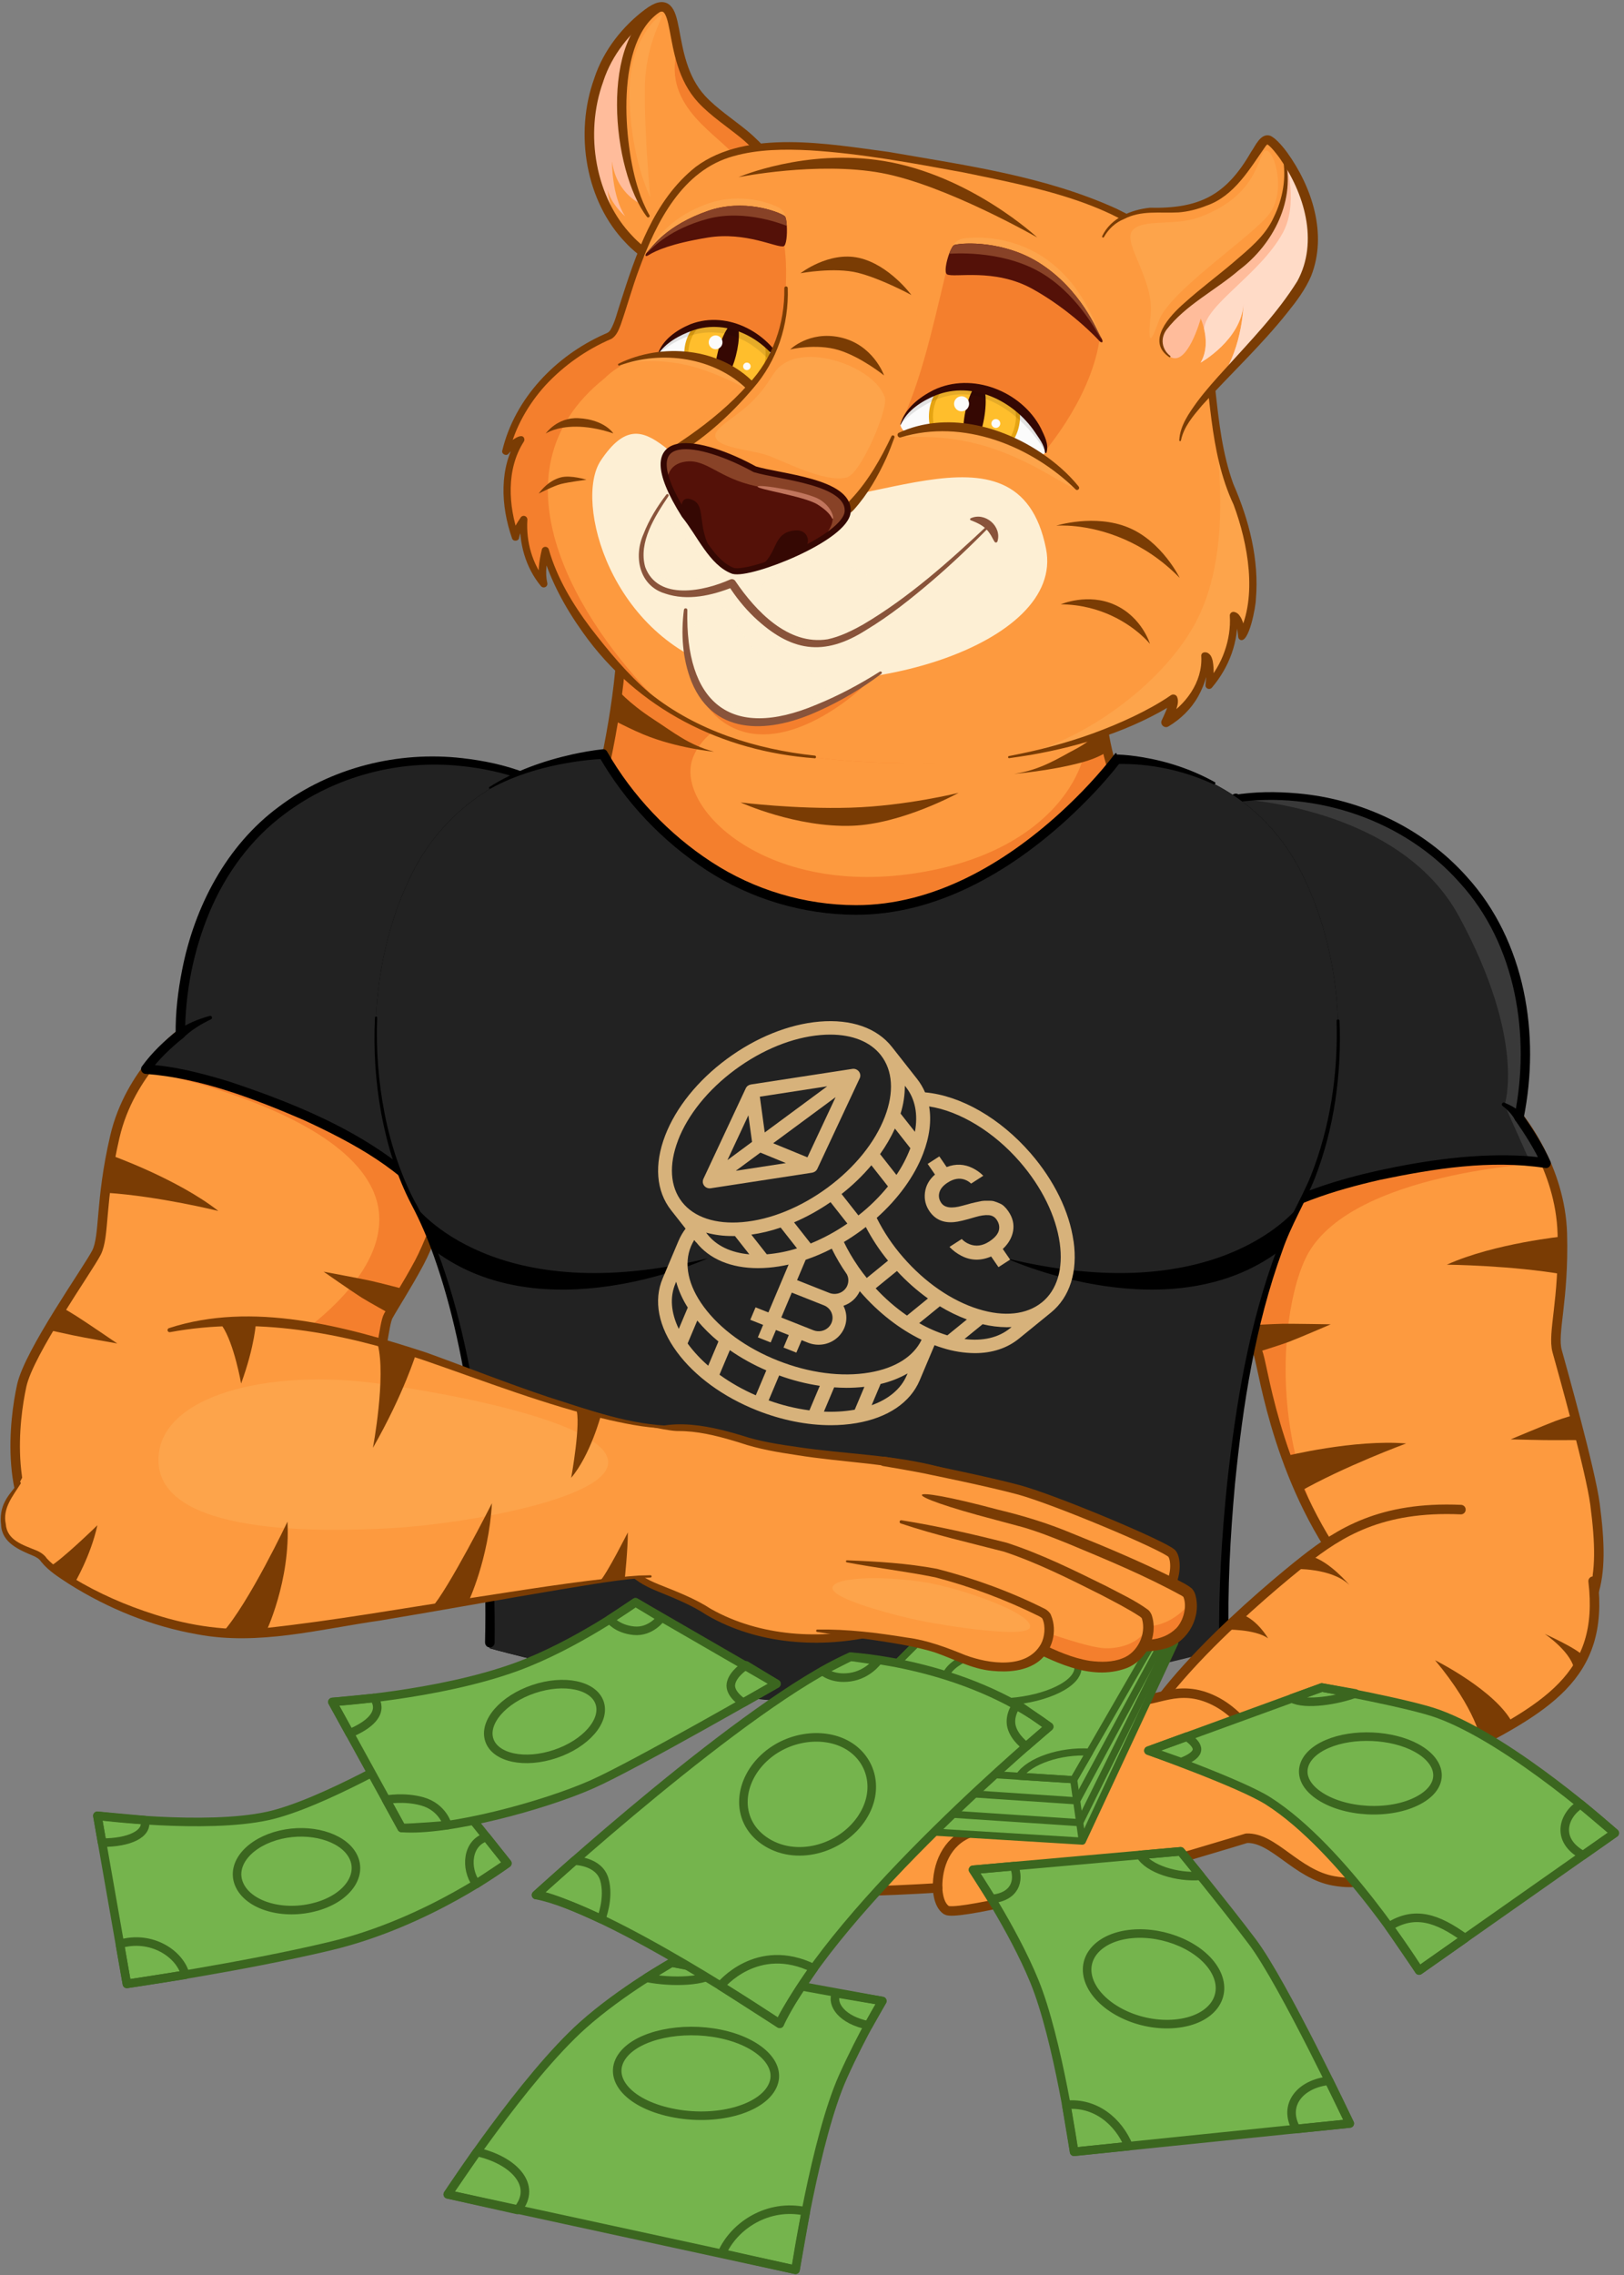 <svg width="200" height="280" viewBox="0 0 200 280" fill="none" xmlns="http://www.w3.org/2000/svg">
<rect x="0" y="0" width="200" height="280" fill="#808080" stroke="none"/>
<g clip-path="url(#clip0_4_828)">
<path d="M151.231 152.957C151.325 154.907 151.893 157.284 152.566 159.538C153.485 162.618 154.604 165.47 154.996 166.74C155.687 168.942 157.537 183.175 166.741 194.557C172.924 202.204 178.27 204.499 183.282 204.85C185.629 205.014 188.112 204.283 189.517 203.48C196.777 199.329 196.485 189.346 196.426 185.119C196.373 180.898 192.38 168.514 191.766 166.295C191.151 164.076 192.626 160.071 192.404 151.857C192.181 143.642 187.058 137.512 187.058 137.512L166.15 141.212L152.174 143.911C152.174 143.911 151.05 149.134 151.225 152.957H151.231Z" fill="#F47F2D"/>
<path d="M174.657 201.841C181.314 206.496 188.118 204.282 189.523 203.486C196.783 199.335 197.691 195.728 196.432 185.125C195.934 180.933 192.386 168.52 191.771 166.301C191.156 164.082 192.673 160.071 192.409 151.862C192.21 145.644 189.792 143.174 189.792 143.174C189.792 143.174 166.917 144.274 161.167 154.152C157.092 161.16 154.498 187.748 174.651 201.841H174.657Z" fill="#FD9A3F"/>
<path d="M192.685 152.149C192.685 152.149 184.025 153.01 178.188 155.651C178.188 155.651 186.332 155.744 192.685 156.88V152.149Z" fill="#7A3C04"/>
<path d="M158.333 179.211C158.333 179.211 166.782 177.127 173.17 177.66C173.17 177.66 165.529 180.47 159.92 183.667L158.333 179.211Z" fill="#7A3C04"/>
<path d="M152.181 143.911C152.181 143.911 151.057 149.134 151.232 152.957C151.232 152.957 151.894 157.284 152.567 159.538C153.486 162.618 154.605 165.47 154.997 166.74C155.688 168.942 157.538 183.175 166.742 194.557C175.091 204.886 184.108 206.572 189.518 203.48C196.778 199.329 197.686 194.715 196.427 185.119C195.877 180.933 192.381 168.514 191.766 166.295C191.152 164.076 192.627 160.071 192.405 151.857C192.182 143.642 187.059 137.512 187.059 137.512L152.175 143.911H152.181Z" stroke="#7A3C04" stroke-width="1.171" stroke-linecap="round" stroke-linejoin="round"/>
<path d="M193.931 174.141C193.931 174.141 192.549 174.51 191.548 174.896C190.154 175.429 186.044 177.15 186.044 177.15C186.044 177.15 190.266 177.273 191.677 177.25C192.695 177.232 194.739 177.25 194.739 177.25L193.931 174.135V174.141Z" fill="#7A3C04"/>
<path d="M153.642 163.122C153.642 163.122 156.863 162.946 157.934 162.928C159.421 162.911 163.883 162.993 163.883 162.993C163.883 162.993 160.007 164.667 158.689 165.165C157.735 165.528 154.802 166.436 154.802 166.436L153.642 163.116V163.122Z" fill="#7A3C04"/>
<path d="M190.396 143.174C190.396 143.174 189.723 143.016 188.376 142.893C185.414 142.629 179.178 142.541 169.605 144.678C155.688 147.787 151.232 152.957 151.232 152.957C151.051 149.134 152.175 143.911 152.175 143.911C152.175 143.911 136.852 134.854 140.47 115.105C142.971 101.48 151.958 98.301 151.958 98.301C151.958 98.301 152.04 98.283 152.192 98.26C154.171 97.944 168.493 96.123 179.529 107.54C191.421 119.83 187.065 137.512 187.065 137.512C187.065 137.512 189.167 140.34 190.267 142.875C190.314 142.975 190.355 143.074 190.396 143.174Z" fill="#222222"/>
<path d="M190.269 142.875L188.377 142.893L185.298 136.001C185.298 136.001 188.003 128.12 179.683 112.786C172.206 99.015 151.959 98.301 151.959 98.301C151.959 98.301 152.041 98.283 152.193 98.26C154.172 97.944 168.494 96.123 179.53 107.54C191.422 119.83 187.066 137.512 187.066 137.512C187.066 137.512 189.168 140.34 190.269 142.875Z" fill="#393939"/>
<path d="M148.222 100.444C149.112 99.214 150.412 98.306 151.87 97.856C154.516 97.422 157.145 97.411 159.774 97.645C167.667 98.33 175.313 101.942 180.618 107.879C187.855 115.807 189.722 127.371 187.632 137.658L187.538 137.178C188.815 139.028 190.009 140.878 190.934 142.945C191.133 143.367 190.718 143.87 190.261 143.747C183.534 142.723 176.625 143.829 170.014 145.199C164.236 146.511 158.421 148.332 153.55 151.78C152.871 152.266 152.192 152.828 151.682 153.385C151.337 153.777 150.628 153.519 150.623 152.998C150.505 149.878 150.898 146.839 151.501 143.794C152.198 142.166 152.842 140.457 154.141 139.192C154.352 139.034 154.586 139.327 154.411 139.502C153.591 140.738 153 142.939 152.578 143.993C152.162 146.938 151.764 149.971 151.852 152.94L150.781 152.571C152.08 151.236 153.527 150.317 155.09 149.392C159.633 146.78 164.698 145.188 169.78 144.058C175.711 142.781 181.812 141.903 187.896 142.278C188.78 142.342 189.629 142.424 190.548 142.611L189.875 143.414C189.008 141.476 187.814 139.614 186.602 137.863C186.502 137.717 186.473 137.541 186.508 137.383C188.51 127.517 186.731 116.252 179.775 108.652C172.989 100.971 162.145 97.299 152.057 98.763C150.921 99.138 149.534 99.887 148.433 100.66C148.31 100.766 148.134 100.572 148.228 100.455L148.222 100.444Z" fill="black"/>
<path d="M186.591 137.857C186.269 137.219 185.672 136.604 185.04 136.112C184.829 135.96 185.028 135.609 185.268 135.714C186.123 136.06 186.896 136.493 187.552 137.184C188.137 137.857 187.025 138.642 186.591 137.857Z" fill="black"/>
<path d="M151.959 98.734L152.164 98.318L152.193 98.26" stroke="black" stroke-width="1.171" stroke-linecap="round" stroke-linejoin="round"/>
<path d="M54.268 149.216C53.788 151.107 52.752 153.32 51.639 155.399C50.123 158.233 48.454 160.803 47.816 161.968C46.698 163.988 46.663 180.804 35.374 190.113C27.786 196.366 18.254 196.132 11.913 193.919C9.688 193.14 7.856 192.121 6.644 191.056C0.361 185.535 1.778 174.679 2.68 170.546C3.576 166.418 10.836 156.224 11.884 154.175C12.932 152.126 12.288 147.904 14.15 139.901C16.012 131.897 22.224 127.271 22.224 127.271L42.008 134.731L55.164 140.17C55.164 140.17 55.223 145.515 54.28 149.222L54.268 149.216Z" fill="#F47F2D"/>
<path d="M25.221 170.915C12.07 176.934 7.339 191.003 11.906 193.913C9.681 193.14 7.849 192.121 6.637 191.056C0.354 185.535 1.771 174.679 2.673 170.546C3.569 166.418 10.829 156.224 11.877 154.175C12.925 152.126 12.24 147.893 14.143 139.901C15.583 133.852 18.446 131.914 18.446 131.914C18.446 131.914 42.61 136.522 46.264 147.354C48.851 155.036 40.04 164.14 25.226 170.92L25.221 170.915Z" fill="#FD9A3F"/>
<path d="M13.644 142.178C13.644 142.178 21.847 145.088 26.888 149.04C26.888 149.04 19.558 147.225 13.117 146.804L13.644 142.172V142.178Z" fill="#7A3C04"/>
<path d="M55.151 140.164C55.151 140.164 55.21 145.51 54.267 149.216C54.267 149.216 52.751 153.32 51.638 155.399C50.122 158.233 48.453 160.803 47.815 161.968C46.697 163.988 46.662 180.804 35.373 190.113C25.121 198.562 11.327 195.166 6.637 191.056C0.354 185.535 1.771 174.679 2.673 170.546C3.569 166.418 10.829 156.224 11.877 154.175C12.925 152.126 12.281 147.904 14.143 139.901C16.005 131.897 22.217 127.271 22.217 127.271L55.151 140.17V140.164Z" stroke="#7A3C04" stroke-width="1.171" stroke-linecap="round" stroke-linejoin="round"/>
<path d="M7.562 160.873C7.562 160.873 8.599 161.465 9.5 162.038C10.759 162.841 14.442 165.352 14.442 165.352C14.442 165.352 10.279 164.626 8.903 164.328C7.908 164.111 5.783 163.649 5.783 163.649L7.562 160.879V160.873Z" fill="#7A3C04"/>
<path d="M49.864 158.695C49.864 158.695 46.744 157.876 45.696 157.647C44.238 157.331 39.858 156.517 39.858 156.517C39.858 156.517 43.319 158.935 44.513 159.691C45.374 160.235 48.067 161.716 48.067 161.716L49.87 158.695H49.864Z" fill="#7A3C04"/>
<path d="M55.151 140.164C55.151 140.164 55.21 145.51 54.267 149.216C54.267 149.216 50.936 143.256 37.92 137.43C24.898 131.592 17.954 131.581 17.954 131.581C19.512 129.239 22.217 127.265 22.217 127.265C22.217 127.265 21.52 108.717 35.631 99.056C49.741 89.395 64.496 95.525 64.496 95.525C64.496 95.525 72.67 100.438 72.389 114.285C71.985 134.362 55.157 140.164 55.157 140.164H55.151Z" fill="#222222"/>
<path d="M67.482 98.529C66.51 97.54 65.48 96.603 64.286 95.935C62.072 95.121 59.326 94.524 56.82 94.284C49.15 93.453 41.211 95.537 35.046 100.192C30.918 103.242 27.797 107.522 25.812 112.241C23.839 116.949 22.791 122.16 22.797 127.254C22.797 127.447 22.709 127.628 22.569 127.74C21.802 128.343 21.052 129.016 20.349 129.707C19.647 130.404 18.985 131.141 18.435 131.926L17.955 131.007C21.48 131.194 24.864 132.096 28.213 133.109C37.206 136.106 46.381 139.906 53.114 146.804C53.723 147.459 54.279 148.103 54.8 148.935L53.676 149.081C54.35 146.189 54.572 143.138 54.754 140.17C54.543 139.04 54.414 136.786 53.852 135.404C53.711 135.187 54.01 134.965 54.174 135.152C55.193 136.651 55.48 138.449 55.837 140.187C55.819 143.291 55.597 146.347 54.859 149.38C54.742 149.901 53.981 150.006 53.735 149.526C49.841 144.04 43.442 140.65 37.446 137.869C31.24 135.199 24.735 132.699 17.955 132.172C17.498 132.184 17.2 131.622 17.475 131.253C18.716 129.531 20.215 128.132 21.86 126.809L21.632 127.295C21.602 124.596 21.913 121.984 22.428 119.379C23.95 111.597 27.885 104.039 34.366 99.273C40.766 94.46 49.016 92.405 56.932 93.312C59.566 93.611 62.154 94.144 64.672 95.104C66.013 95.836 67.102 96.989 67.728 98.371C67.799 98.517 67.588 98.646 67.488 98.529H67.482Z" fill="black"/>
<path d="M21.836 126.815C23.071 125.966 24.412 125.433 25.829 125.035C25.946 125 26.069 125.07 26.104 125.193C26.133 125.304 26.075 125.415 25.975 125.456C24.734 126.053 23.516 126.797 22.585 127.716C21.976 128.29 21.157 127.318 21.836 126.815Z" fill="black"/>
<path d="M101.488 117.113C82.149 116.194 76.604 102.587 73.776 97.141C75.199 91.778 77.359 79.933 76.376 73.727C75.105 34.294 135.354 36.694 135.084 71.906C135.031 79.301 134.75 91.913 138.521 98.008C139.464 99.319 119.867 117.991 101.494 117.119L101.488 117.113Z" fill="#F47F2D"/>
<path d="M101.488 117.113C82.161 116.006 76.604 102.587 73.776 97.141C75.199 91.778 77.359 79.933 76.376 73.727C75.105 34.294 135.354 36.694 135.084 71.906C135.031 79.301 134.75 91.913 138.521 98.008C139.464 99.319 119.773 118.161 101.494 117.119L101.488 117.113Z" stroke="#7A3C04" stroke-width="1.171" stroke-linecap="round" stroke-linejoin="round"/>
<path d="M111.015 83.839C98.79 84.922 87.396 87.404 85.288 93.388C83.18 99.372 94.071 110.216 112.491 107.511C130.911 104.806 135.378 92.586 133.37 88.329C131.361 84.079 121.648 82.896 111.015 83.833V83.839Z" fill="#FD9A3F"/>
<path d="M91.218 98.763C91.218 98.763 97.951 99.612 104.743 99.407C111.535 99.202 118.051 97.58 118.051 97.58C118.051 97.58 111.131 101.41 104.942 101.632C98.033 101.878 91.218 98.769 91.218 98.769V98.763Z" fill="#7A3C04"/>
<path d="M87.905 92.516C87.905 92.516 83.303 92.082 79.251 90.396C77.846 89.811 76.792 89.26 75.457 88.605C75.639 87.346 75.803 86.04 75.926 84.74C75.926 84.74 77.249 86.432 80.522 88.558C82.911 90.109 84.849 91.702 87.905 92.51V92.516Z" fill="#7A3C04"/>
<path d="M136.395 92.487C135.511 93.084 134.352 93.535 133.105 93.868C129.311 94.881 124.884 95.25 124.884 95.25C128.239 94.758 130.511 93.207 132.367 92.247C135.142 90.806 136.085 89.091 136.085 89.091C136.167 90.25 136.272 91.386 136.401 92.487H136.395Z" fill="#7A3C04"/>
<path d="M160.149 148.168C151.97 163.338 150.483 192.321 150.776 202.866C150.776 202.866 123.667 209.739 104.919 209.739C84.707 209.739 60.298 202.866 60.298 202.866C60.556 193.544 59.425 169.662 53.512 153.929C52.739 151.88 51.884 149.948 50.942 148.191C50.936 148.174 50.924 148.168 50.924 148.168C45.742 138.536 43.834 121.539 50.649 107.698C57.874 93.019 74.262 92.809 74.262 92.809C74.262 92.809 84.28 112.001 105.534 112.001C123.69 112.001 137.514 93.447 137.514 93.447C137.514 93.447 153.2 93.019 160.425 107.698C167.234 121.539 165.331 138.536 160.149 148.168Z" fill="black"/>
<path d="M160.149 148.168C160.126 148.209 160.108 148.25 160.085 148.297C159.06 149.614 149.259 161.037 123.93 154.866C124.709 155.229 144.206 163.912 157.556 153.958C151.654 169.679 150.518 193.55 150.776 202.871C150.776 202.871 126.653 209.745 104.919 209.745C85.761 209.745 60.298 202.871 60.298 202.871C60.556 193.55 59.425 169.667 53.512 153.935C66.867 163.929 86.394 155.229 87.172 154.866C60.995 161.248 51.404 148.829 50.942 148.197C50.936 148.179 50.924 148.174 50.924 148.174C45.742 138.542 43.834 121.545 50.649 107.704C57.874 93.025 74.262 92.814 74.262 92.814C74.262 92.814 84.28 112.007 105.534 112.007C123.69 112.007 137.514 93.453 137.514 93.453C137.514 93.453 153.2 93.025 160.425 107.704C167.234 121.545 165.331 138.542 160.149 148.174V148.168Z" fill="#222222"/>
<path d="M164.968 125.632C165.226 132.195 164.318 138.847 161.935 144.989C160.741 147.981 158.961 150.873 157.924 153.935C154.564 163.133 153.065 172.905 152.093 182.619C151.501 189.112 151.156 195.658 151.326 202.157C151.338 202.485 151.08 202.76 150.758 202.766C150.436 202.772 150.167 202.52 150.155 202.198C150.049 195.611 150.465 189.054 151.127 182.525C152.204 172.759 153.814 162.934 157.298 153.701C158.364 150.65 160.173 147.764 161.408 144.784C163.815 138.747 164.798 132.16 164.605 125.65C164.605 125.55 164.681 125.462 164.781 125.462C164.88 125.462 164.962 125.538 164.968 125.638V125.632Z" fill="black"/>
<path d="M60.263 96.866C63.395 94.881 66.938 93.634 70.544 92.832C71.756 92.569 72.962 92.352 74.227 92.217C74.467 92.188 74.684 92.329 74.783 92.534C77.886 97.938 82.389 102.692 87.623 106.094C92.893 109.531 99.117 111.393 105.411 111.404C114.966 111.422 123.708 106.281 130.599 99.999C133.041 97.762 135.342 95.332 137.338 92.727C137.373 92.68 137.444 92.674 137.491 92.709C137.537 92.744 137.543 92.815 137.508 92.861C138.609 92.897 139.645 93.019 140.693 93.195C143.808 93.71 146.847 94.729 149.605 96.263C149.681 96.304 149.704 96.398 149.669 96.468C149.628 96.544 149.54 96.568 149.464 96.532C145.764 94.811 141.607 93.933 137.537 94.032L137.994 93.798C135.992 96.369 133.767 98.687 131.39 100.871C124.293 107.347 115.271 112.605 105.411 112.587C98.912 112.575 92.436 110.643 86.997 107.089C81.552 103.529 77.008 98.74 73.753 93.084L74.309 93.4C73.132 93.453 71.914 93.582 70.726 93.763C67.137 94.314 63.583 95.315 60.38 97.065C60.327 97.095 60.257 97.077 60.228 97.024C60.199 96.972 60.216 96.913 60.269 96.884L60.263 96.866Z" fill="black"/>
<path d="M59.735 202.157C59.952 192.994 59.302 183.772 58.061 174.685C57.083 167.876 55.736 161.084 53.429 154.591C52.674 152.46 51.755 150.293 50.695 148.297C48.851 144.766 47.68 140.937 46.954 137.049C46.239 133.156 45.988 129.186 46.181 125.24C46.181 125.164 46.245 125.111 46.321 125.111C46.392 125.111 46.45 125.175 46.45 125.251C46.298 129.18 46.597 133.121 47.352 136.973C48.107 140.914 49.547 145.176 51.38 148.42C51.843 149.298 52.305 150.252 52.709 151.154C55.953 158.584 57.657 166.582 58.91 174.556C60.268 183.702 61.023 192.924 60.912 202.186C60.912 202.508 60.637 202.766 60.315 202.76C59.987 202.76 59.729 202.479 59.741 202.151L59.735 202.157Z" fill="black"/>
<path d="M87.4 146.259C87.447 146.259 87.487 146.259 87.534 146.248L100.006 144.333C100.146 144.31 100.275 144.257 100.392 144.175C100.503 144.093 100.597 143.982 100.655 143.859L105.872 132.717C105.937 132.582 105.96 132.43 105.943 132.283C105.925 132.137 105.866 131.991 105.773 131.874C105.679 131.757 105.556 131.663 105.41 131.604C105.269 131.546 105.111 131.534 104.959 131.557L92.488 133.472C92.347 133.495 92.218 133.548 92.101 133.63C91.99 133.712 91.896 133.823 91.844 133.946L86.627 145.088C86.568 145.217 86.545 145.352 86.551 145.492C86.562 145.633 86.609 145.762 86.685 145.879C86.761 145.996 86.867 146.09 86.996 146.16C87.119 146.224 87.259 146.259 87.406 146.259H87.4ZM93.647 141.862L96.785 143.15L90.614 144.099L93.641 141.862H93.647ZM94.18 139.386L93.577 134.977L101.873 133.7L94.18 139.38V139.386ZM92.611 140.545L89.584 142.782L92.166 137.266L92.617 140.545H92.611ZM99.438 142.442L95.216 140.709L102.91 135.029L99.438 142.442Z" fill="#D7B27B"/>
<path d="M132.208 152.764C131.698 149.128 129.819 145.281 126.927 141.944C123.185 137.629 118.349 134.848 113.923 134.444C113.671 133.864 113.349 133.314 112.957 132.81L109.848 128.858C108.003 126.51 104.83 125.404 100.913 125.737C97.136 126.059 93.09 127.693 89.513 130.334C85.936 132.974 83.236 136.323 81.913 139.766C80.543 143.338 80.801 146.599 82.645 148.947L84.431 151.218C84.074 151.693 83.781 152.202 83.553 152.741L81.609 157.343C80.455 160.071 81.076 163.286 83.359 166.389C85.561 169.381 89.062 171.934 93.225 173.585C96.264 174.791 99.402 175.411 102.324 175.411C103.378 175.411 104.432 175.329 105.468 175.154C109.344 174.492 112.108 172.619 113.261 169.89L115.088 165.563C115.41 165.686 115.738 165.797 116.066 165.897C117.354 166.313 118.706 166.529 120.065 166.541C122.172 166.541 124.034 165.938 125.492 164.749L129.421 161.553C131.751 159.656 132.747 156.529 132.214 152.752L132.208 152.764ZM107.845 158.561L110.462 156.429C111.616 157.682 112.892 158.812 114.28 159.814L111.698 161.916C110.287 160.938 108.993 159.814 107.839 158.561H107.845ZM106.744 157.29C106.387 156.851 106.048 156.4 105.726 155.938C105.69 155.873 105.649 155.815 105.608 155.75H105.603C104.97 154.831 104.408 153.865 103.928 152.864C104.66 152.425 105.38 151.944 106.083 151.429C106.264 151.295 106.446 151.154 106.627 151.014C107.394 152.483 108.308 153.871 109.362 155.159L106.744 157.29ZM104.35 158.221C104.18 158.625 103.846 158.953 103.43 159.123C103.015 159.293 102.54 159.293 102.119 159.123L98.161 157.554L99.221 155.048C100.327 154.673 101.405 154.216 102.435 153.683C102.968 154.772 103.583 155.826 104.285 156.822C104.396 157.032 104.467 157.267 104.473 157.507C104.484 157.747 104.443 157.987 104.35 158.209V158.221ZM102.4 161.553C102.529 161.857 102.564 162.191 102.499 162.507C102.435 162.829 102.271 163.128 102.037 163.356C101.797 163.59 101.492 163.748 101.165 163.813C100.831 163.877 100.491 163.848 100.175 163.725L96.217 162.156L97.511 159.088L101.469 160.657C101.68 160.739 101.867 160.862 102.025 161.014C102.183 161.166 102.312 161.348 102.4 161.553ZM90.233 152.126C90.327 152.126 90.415 152.126 90.508 152.126L92.282 154.38C90.028 154.181 88.231 153.332 87.107 151.898L86.96 151.71C88.026 151.997 89.127 152.138 90.233 152.126ZM94.531 154.368C94.496 154.368 94.466 154.368 94.431 154.374L92.528 151.956C93.758 151.781 94.97 151.488 96.141 151.084L98.155 153.648C96.978 154.017 95.76 154.257 94.531 154.368ZM102.283 147.957L104.356 150.592C102.944 151.57 101.428 152.389 99.835 153.045L97.792 150.446C99.373 149.766 100.878 148.929 102.283 147.957ZM105.714 149.591L103.641 146.956C104.988 145.902 106.217 144.719 107.312 143.42L109.356 146.019C108.284 147.337 107.061 148.537 105.714 149.591ZM110.398 144.608L108.384 142.044C109.092 141.054 109.707 140 110.211 138.899L112.113 141.318C112.102 141.347 112.09 141.376 112.078 141.411C111.639 142.535 111.077 143.607 110.398 144.608ZM112.681 139.309L110.907 137.055C111.259 135.943 111.434 134.789 111.434 133.63L111.581 133.817C112.705 135.246 113.074 137.149 112.675 139.309H112.681ZM83.5 140.346C84.712 137.196 87.206 134.11 90.532 131.651C93.858 129.198 97.593 127.681 101.047 127.389C101.451 127.353 101.85 127.336 102.236 127.336C104.988 127.336 107.178 128.214 108.477 129.865C109.953 131.745 110.129 134.444 108.969 137.459C107.757 140.609 105.263 143.695 101.937 146.154C98.612 148.607 94.876 150.124 91.422 150.416C88.108 150.697 85.473 149.819 83.998 147.945C82.522 146.066 82.347 143.367 83.506 140.346H83.5ZM85.742 152.899C87.37 154.972 90.04 156.078 93.336 156.078C93.77 156.078 94.221 156.061 94.677 156.02C95.497 155.949 96.317 155.82 97.119 155.639L94.63 161.529L93.049 160.903L92.4 162.437L93.98 163.063L93.331 164.597L94.911 165.224L95.561 163.69L97.142 164.316L96.492 165.85L98.073 166.477L98.723 164.943L99.513 165.259C100.14 165.505 100.825 165.569 101.492 165.44C102.154 165.311 102.763 164.989 103.237 164.527C103.711 164.059 104.039 163.467 104.168 162.823C104.297 162.179 104.227 161.512 103.963 160.909C103.934 160.844 103.905 160.78 103.87 160.715C104.315 160.563 104.724 160.329 105.07 160.019C105.415 159.708 105.69 159.328 105.884 158.912C105.907 158.941 105.931 158.97 105.954 159C108.161 161.547 110.773 163.578 113.495 164.896C112.512 166.957 110.252 168.385 107.09 168.924C103.67 169.51 99.66 168.988 95.79 167.454C91.919 165.92 88.682 163.567 86.668 160.832C84.735 158.209 84.185 155.557 85.104 153.373C85.215 153.11 85.35 152.858 85.496 152.618L85.719 152.905L85.742 152.899ZM94.373 168.661L93.079 171.729C91.498 171.044 89.993 170.195 88.606 169.193L89.882 166.172C91.287 167.15 92.792 167.981 94.373 168.661ZM95.954 169.287C97.575 169.878 99.25 170.306 100.96 170.563L99.683 173.585C97.968 173.356 96.281 172.941 94.66 172.355L95.954 169.287ZM83.178 157.969L83.272 157.753C83.582 158.877 84.068 159.942 84.7 160.932L83.594 163.555C82.627 161.57 82.475 159.638 83.178 157.975V157.969ZM84.741 165.429C84.741 165.429 84.7 165.376 84.683 165.347L85.871 162.53C86.656 163.467 87.528 164.328 88.477 165.107L87.218 168.087C86.293 167.29 85.461 166.395 84.735 165.423L84.741 165.429ZM101.469 173.737L102.728 170.751C103.243 170.786 103.752 170.809 104.256 170.809C104.988 170.809 105.72 170.768 106.452 170.686L105.263 173.503C105.228 173.509 105.199 173.514 105.164 173.52C103.946 173.725 102.704 173.795 101.469 173.737ZM107.342 172.958L108.448 170.335C109.613 170.066 110.732 169.627 111.768 169.041L111.674 169.258C110.972 170.921 109.467 172.191 107.342 172.952V172.958ZM113.202 162.847L115.749 160.774C116.803 161.418 117.916 161.957 119.075 162.396L116.669 164.351C116.639 164.34 116.604 164.334 116.575 164.322C115.398 163.953 114.268 163.455 113.202 162.847ZM124.386 163.485C122.963 164.638 121.019 165.089 118.776 164.802L121.013 162.981C121.985 163.215 122.98 163.338 123.987 163.35C124.186 163.35 124.38 163.344 124.579 163.332L124.391 163.485H124.386ZM128.314 160.288C126.447 161.804 123.677 162.103 120.51 161.125C117.201 160.101 113.905 157.835 111.212 154.731C109.924 153.256 108.835 151.634 107.968 149.895C110.609 147.541 112.605 144.795 113.683 141.991C114.485 139.907 114.725 137.928 114.426 136.177C118.197 136.751 122.401 139.298 125.615 143.01C128.303 146.113 130.041 149.655 130.51 152.987C130.961 156.178 130.176 158.777 128.314 160.294V160.288Z" fill="#D7B27B"/>
<path d="M116.939 153.461L118.438 152.495C118.719 152.782 119.035 152.993 119.398 153.133C120.188 153.444 120.99 153.338 121.804 152.817C122.46 152.395 122.858 151.95 122.999 151.488C123.133 151.02 123.046 150.563 122.741 150.118C122.501 149.767 122.161 149.579 121.728 149.556C121.301 149.527 120.768 149.603 120.124 149.79C118.883 150.165 118.016 150.37 117.524 150.411C116.189 150.545 115.171 150.1 114.468 149.076C113.994 148.385 113.806 147.618 113.912 146.769C114.023 145.914 114.433 145.176 115.147 144.561L114.245 143.25L115.68 142.325L116.582 143.636C117.7 143.209 118.777 143.256 119.814 143.783C120.288 144.023 120.715 144.327 121.096 144.708L119.597 145.674C119.363 145.451 119.099 145.293 118.812 145.188C118.145 144.954 117.448 145.071 116.716 145.545C116.148 145.908 115.809 146.318 115.686 146.769C115.563 147.22 115.639 147.647 115.92 148.051C116.336 148.66 117.214 148.771 118.543 148.391C118.654 148.361 118.865 148.303 119.181 148.221C119.492 148.127 119.714 148.069 119.855 148.045C119.995 148.004 120.218 147.957 120.51 147.899C120.809 147.829 121.043 147.788 121.207 147.788C121.377 147.788 121.588 147.788 121.857 147.788C122.115 147.782 122.337 147.811 122.513 147.881C122.694 147.934 122.887 148.01 123.098 148.104C123.315 148.192 123.514 148.32 123.69 148.496C123.865 148.66 124.029 148.859 124.187 149.093C124.72 149.866 124.907 150.668 124.767 151.506C124.621 152.325 124.199 153.063 123.496 153.719L124.398 155.03L122.964 155.955L122.062 154.644C120.774 155.194 119.544 155.165 118.379 154.55C117.84 154.275 117.36 153.912 116.939 153.473V153.461Z" fill="#D7B27B"/>
<path d="M196.199 194.604C195.485 188.585 193.863 186.402 179.922 185.798C170.045 185.365 164.939 188.656 160.636 192.04C156.332 195.43 138.908 209.874 138.609 218.341C138.311 226.807 166.374 222.334 178.476 216.286C190.573 210.237 197.599 206.326 196.205 194.604H196.199Z" fill="#FD9A3F"/>
<path d="M179.915 185.798C170.038 185.365 164.932 188.656 160.629 192.04C156.326 195.43 138.901 209.874 138.602 218.341C138.304 226.807 166.367 222.334 178.469 216.285C190.566 210.237 197.592 206.326 196.198 194.604" stroke="#7A3C04" stroke-width="1.171" stroke-linecap="round" stroke-linejoin="round"/>
<path d="M165.096 220.847C165.096 220.847 164.341 215.425 162.567 212.925C162.567 212.925 167.936 216.637 168.264 220.033L165.096 220.853V220.847Z" fill="#7A3C04"/>
<path d="M150.851 200.565C150.851 200.565 154.528 200.465 156.167 201.642C156.167 201.642 154.879 199.37 152.877 198.662L150.845 200.565H150.851Z" fill="#7A3C04"/>
<path d="M182.41 214.277C182.41 214.277 181.842 210.454 176.731 204.335C176.731 204.335 184.231 208.065 186.304 212.128L182.41 214.277Z" fill="#7A3C04"/>
<path d="M195.009 203.873C194.529 203.03 190.243 201.098 190.243 201.098C190.243 201.098 193.78 203.481 193.903 205.752L195.009 203.873Z" fill="#7A3C04"/>
<path d="M159.301 193.105C159.301 193.105 163.967 192.918 166.169 195.067C166.169 195.067 163.704 192.087 161.327 191.501L159.301 193.105Z" fill="#7A3C04"/>
<path d="M139.533 209.265C142.32 209.628 145.06 207.093 149.545 209.312C154.03 211.531 155.722 216.713 160.207 219.101C164.692 221.49 172.561 223.785 172.163 226.274C171.765 228.762 170.283 232.58 164.241 231.496C159.668 230.683 156.834 226.104 153.509 226.245C153.509 226.245 141.582 229.916 135.827 231.28C130.071 232.644 117.629 235.812 116.546 235.091C115.469 234.371 115.469 232.357 115.469 232.357C115.469 232.357 99.643 233.364 98.993 232.357C98.343 231.35 97.833 230.015 98.272 228.112C98.272 228.112 92.418 228.961 92.271 224.716C92.125 220.471 96.575 219.716 96.575 219.716C96.575 219.716 94.619 217.807 95.597 215.893C97.5 212.169 110.504 210.699 116.616 210.916C122.729 211.133 128.479 207.989 132.729 207.965C137.659 207.942 137.056 208.931 139.527 209.253L139.533 209.265Z" fill="#FD9A3F"/>
<path d="M139.533 209.265C142.32 209.628 145.06 207.093 149.545 209.312C154.03 211.531 155.722 216.713 160.207 219.101C164.692 221.49 172.561 223.785 172.163 226.274C171.765 228.762 170.283 232.58 164.241 231.496C159.668 230.683 156.834 226.104 153.509 226.245C153.509 226.245 141.582 229.916 135.827 231.28C130.071 232.644 117.629 235.812 116.546 235.091C115.469 234.371 115.469 232.357 115.469 232.357C115.469 232.357 99.643 233.364 98.993 232.357C98.343 231.35 97.833 230.015 98.272 228.112C98.272 228.112 92.418 228.961 92.271 224.716C92.125 220.471 96.575 219.716 96.575 219.716C96.575 219.716 94.619 217.807 95.597 215.893C97.5 212.169 110.504 210.699 116.616 210.916C122.729 211.133 128.479 207.989 132.729 207.965C137.659 207.942 137.056 208.931 139.527 209.253L139.533 209.265Z" stroke="#7A3C04" stroke-width="1.171" stroke-linecap="round" stroke-linejoin="round"/>
<path d="M115.468 232.357C115.409 229.576 116.58 226.684 119.408 225.577C122.242 224.47 135.475 220.84 135.475 220.84" stroke="#7A3C04" stroke-width="1.171" stroke-linecap="round" stroke-linejoin="round"/>
<path d="M98.278 228.118C99.104 224.388 104.315 222.187 124.872 219.049" stroke="#7A3C04" stroke-width="1.171" stroke-linecap="round" stroke-linejoin="round"/>
<path d="M96.581 219.716C99.696 219.301 119.673 215.911 119.673 215.911" stroke="#7A3C04" stroke-width="1.171" stroke-linecap="round" stroke-linejoin="round"/>
<path d="M98.278 224.471V216.882L119.104 196.074L144.667 197.485V202.21L133.291 226.602L98.278 224.471Z" fill="#75B44D" stroke="#3B661F" stroke-width="0.878" stroke-linecap="round" stroke-linejoin="round"/>
<path d="M98.278 219.336L132.594 221.643L144.667 199.3" stroke="#3B661F" stroke-width="0.878" stroke-linecap="round" stroke-linejoin="round"/>
<path d="M144.668 200.705L132.97 224.33L98.244 222.035" stroke="#3B661F" stroke-width="0.878" stroke-linecap="round" stroke-linejoin="round"/>
<path d="M132.226 219.043L133.245 226.262" stroke="#3B661F" stroke-width="0.878" stroke-linecap="round" stroke-linejoin="round"/>
<path d="M144.667 197.485L132.226 219.043L98.278 216.882L119.104 196.074L144.667 197.485Z" fill="#75B44D" stroke="#3B661F" stroke-width="0.878" stroke-linecap="round" stroke-linejoin="round"/>
<path d="M144.667 197.485L143.49 199.522C140.609 199.359 138.893 198.31 139.62 197.204L144.667 197.485Z" stroke="#3B661F" stroke-width="0.878" stroke-linecap="round" stroke-linejoin="round"/>
<path d="M134.187 215.647L132.226 219.043L125.504 218.616C126.751 216.719 130.61 215.425 134.187 215.647Z" stroke="#3B661F" stroke-width="0.878" stroke-linecap="round" stroke-linejoin="round"/>
<path d="M104.859 217.304L98.278 216.882L101.551 213.609C105.047 213.826 106.557 215.448 104.859 217.298V217.304Z" stroke="#3B661F" stroke-width="0.878" stroke-linecap="round" stroke-linejoin="round"/>
<path d="M124.07 196.349C123.081 197.432 119.954 198.205 117.126 198.047L119.099 196.074L124.07 196.349Z" stroke="#3B661F" stroke-width="0.878" stroke-linecap="round" stroke-linejoin="round"/>
<path d="M132.414 206.297C131.084 208.258 126.318 209.71 121.845 209.441C117.39 209.171 115.258 207.315 116.991 205.389C118.637 203.562 123.192 202.339 127.255 202.567C131.33 202.801 133.672 204.429 132.414 206.291V206.297Z" stroke="#3B661F" stroke-width="0.878" stroke-linecap="round" stroke-linejoin="round"/>
<path d="M62.482 229.33C62.482 229.33 52.827 236.62 40.672 239.518C29.759 242.123 15.624 244.173 15.624 244.173L11.994 223.481C11.994 223.481 25.256 225.179 32.961 223.504C39.601 222.064 51.223 215.19 51.223 215.19L62.482 229.33Z" fill="#75B44D" stroke="#3B661F" stroke-width="1.054" stroke-linecap="round" stroke-linejoin="round"/>
<path d="M62.483 229.33L58.653 231.871C57.272 229.968 57.494 226.801 59.912 226.098L62.483 229.33Z" stroke="#3B661F" stroke-width="1.054" stroke-linecap="round" stroke-linejoin="round"/>
<path d="M22.826 243.054L15.625 244.173L14.764 239.254C18.611 238.13 22.147 240.431 22.826 243.054Z" stroke="#3B661F" stroke-width="1.054" stroke-linecap="round" stroke-linejoin="round"/>
<path d="M12.574 226.789L11.994 223.481L17.82 224.014C18.259 225.729 15.9 226.789 12.58 226.789H12.574Z" stroke="#3B661F" stroke-width="1.054" stroke-linecap="round" stroke-linejoin="round"/>
<path d="M53.102 217.55C51.222 218.604 48.863 218.393 47.891 217.064L51.222 215.19L53.102 217.55Z" stroke="#3B661F" stroke-width="1.054" stroke-linecap="round" stroke-linejoin="round"/>
<path d="M38.998 234.652C34.876 235.835 30.485 234.517 29.42 231.836C28.424 229.324 30.819 226.672 34.572 225.805C38.179 224.968 42.025 226.028 43.36 228.253C44.783 230.618 42.933 233.528 38.992 234.658L38.998 234.652Z" stroke="#3B661F" stroke-width="1.054" stroke-linecap="round" stroke-linejoin="round"/>
<path d="M108.66 246.28C108.66 246.28 106.23 250.226 103.824 255.578C100.411 263.172 97.969 279.361 97.969 279.361L55.145 270.075C55.145 270.075 64.508 255.742 71.779 249.249C76.546 244.998 82.711 241.549 82.711 241.549L108.66 246.28Z" fill="#75B44D" stroke="#3B661F" stroke-width="1.054" stroke-linecap="round" stroke-linejoin="round"/>
<path d="M108.661 246.28L106.952 249.278C103.679 248.622 102.355 246.702 102.964 245.32L108.661 246.28Z" stroke="#3B661F" stroke-width="1.054" stroke-linecap="round" stroke-linejoin="round"/>
<path d="M99.245 272.177L97.969 279.361L88.906 277.335C90.387 273.951 94.555 271.152 99.24 272.177H99.245Z" stroke="#3B661F" stroke-width="1.054" stroke-linecap="round" stroke-linejoin="round"/>
<path d="M63.729 271.996L55.145 270.075L58.734 264.858C63.149 265.824 66.282 268.927 63.729 271.996Z" stroke="#3B661F" stroke-width="1.054" stroke-linecap="round" stroke-linejoin="round"/>
<path d="M88.168 242.632C87.108 243.903 82.781 244.055 79.631 243.423L82.717 241.549L88.168 242.632Z" stroke="#3B661F" stroke-width="1.054" stroke-linecap="round" stroke-linejoin="round"/>
<path d="M95.147 256.714C93.824 259.6 88.156 261.181 82.641 260.01C77.172 258.851 74.631 255.566 76.757 252.891C78.706 250.431 83.964 249.36 88.671 250.32C93.408 251.286 96.365 254.067 95.147 256.714Z" stroke="#3B661F" stroke-width="1.054" stroke-linecap="round" stroke-linejoin="round"/>
<path d="M49.461 224.98C55.14 225.431 66.984 222.234 72.927 219.599C78.197 217.263 95.621 207.239 95.621 207.239L78.261 197.204C78.261 197.204 70.919 202.491 63.577 205.161C53.934 208.674 40.935 209.47 40.935 209.47L49.461 224.974V224.98Z" fill="#75B44D" stroke="#3B661F" stroke-width="1.054" stroke-linecap="round" stroke-linejoin="round"/>
<path d="M46.035 208.978C46.035 208.978 48.12 211.209 43.061 213.34L40.935 209.476L46.035 208.984V208.978Z" stroke="#3B661F" stroke-width="1.054" stroke-linecap="round" stroke-linejoin="round"/>
<path d="M47.552 221.502C47.552 221.502 49.783 221.086 51.996 221.707C54.537 222.415 55.117 224.634 55.117 224.634C55.117 224.634 50.889 224.986 49.467 224.98L47.552 221.502Z" stroke="#3B661F" stroke-width="1.054" stroke-linecap="round" stroke-linejoin="round"/>
<path d="M75.106 199.3C75.106 199.3 75.961 200.494 78.057 200.705C80.153 200.916 81.43 199.124 81.43 199.124L78.262 197.204L75.1 199.3H75.106Z" stroke="#3B661F" stroke-width="1.054" stroke-linecap="round" stroke-linejoin="round"/>
<path d="M91.868 204.962C91.868 204.962 90.234 205.963 90.017 207.239C89.801 208.516 91.534 209.569 91.534 209.569L95.621 207.239L91.868 204.962Z" stroke="#3B661F" stroke-width="1.054" stroke-linecap="round" stroke-linejoin="round"/>
<path d="M68.4 215.865C72.15 214.601 74.589 211.79 73.846 209.587C73.103 207.384 69.461 206.623 65.71 207.887C61.96 209.152 59.521 211.963 60.264 214.166C61.007 216.369 64.649 217.13 68.4 215.865Z" stroke="#3B661F" stroke-width="1.054" stroke-linecap="round" stroke-linejoin="round"/>
<path d="M104.739 203.902C104.739 203.902 118.656 204.616 129.207 212.514C129.207 212.514 103.164 234.272 96.027 249.079C96.027 249.079 75.031 234.939 66.014 233.23C66.014 233.23 91.928 209.499 104.739 203.902Z" fill="#75B44D" stroke="#3B661F" stroke-width="1.054" stroke-linecap="round" stroke-linejoin="round"/>
<path d="M88.725 244.407C88.725 244.407 93.222 238.821 100.212 242.258C100.212 242.258 96.395 247.727 96.026 249.085L88.725 244.407Z" stroke="#3B661F" stroke-width="1.054" stroke-linecap="round" stroke-linejoin="round"/>
<path d="M70.751 229.008C70.751 229.008 73.748 229.02 74.422 231.309C75.095 233.604 74.035 236.198 74.035 236.198C74.035 236.198 67.683 233.183 66.014 233.23L70.751 229.008Z" stroke="#3B661F" stroke-width="1.054" stroke-linecap="round" stroke-linejoin="round"/>
<path d="M101.303 205.647L104.74 203.902L108.124 204.388C108.124 204.388 106.953 206.092 104.711 206.419C102.468 206.747 101.297 205.647 101.297 205.647H101.303Z" stroke="#3B661F" stroke-width="1.054" stroke-linecap="round" stroke-linejoin="round"/>
<path d="M125.25 209.739C125.25 209.739 124.208 211.08 124.577 212.515C124.946 213.949 126.392 214.944 126.392 214.944L129.208 212.515L125.244 209.739H125.25Z" stroke="#3B661F" stroke-width="1.054" stroke-linecap="round" stroke-linejoin="round"/>
<path d="M106.227 223.621C103.674 227.62 97.93 229.219 94.089 226.526C90.43 223.961 90.91 219.107 94.365 216.121C97.28 213.604 101.56 213.147 104.406 214.816C107.357 216.543 108.346 220.296 106.221 223.621H106.227Z" stroke="#3B661F" stroke-width="1.054" stroke-linecap="round" stroke-linejoin="round"/>
<path d="M119.832 230.126C119.832 230.126 124.709 237.305 127.385 243.845C130.318 251.017 132.28 264.829 132.28 264.829L166.227 261.351C166.227 261.351 158.048 244.044 154.224 238.979C150.711 234.33 145.401 227.855 145.401 227.855L119.832 230.121V230.126Z" fill="#75B44D" stroke="#3B661F" stroke-width="1.054" stroke-linecap="round" stroke-linejoin="round"/>
<path d="M119.832 230.126L122.115 233.721C124.996 233.464 125.605 231.455 124.879 229.681L119.832 230.132V230.126Z" stroke="#3B661F" stroke-width="1.054" stroke-linecap="round" stroke-linejoin="round"/>
<path d="M131.313 259.062L132.274 264.835L138.995 264.144C137.748 261.094 134.891 258.705 131.313 259.062Z" stroke="#3B661F" stroke-width="1.054" stroke-linecap="round" stroke-linejoin="round"/>
<path d="M159.641 262.03L166.222 261.357L163.67 256.093C160.174 256.445 157.943 259.05 159.641 262.03Z" stroke="#3B661F" stroke-width="1.054" stroke-linecap="round" stroke-linejoin="round"/>
<path d="M140.431 228.299C141.421 230.038 145.016 231.122 147.843 230.87L145.396 227.86L140.425 228.299H140.431Z" stroke="#3B661F" stroke-width="1.054" stroke-linecap="round" stroke-linejoin="round"/>
<path d="M134.222 244.015C135.552 247.171 140.318 249.507 144.791 249.073C149.246 248.64 151.378 245.654 149.645 242.557C147.999 239.618 143.444 237.644 139.381 238.019C135.306 238.394 132.964 241.017 134.222 244.015Z" stroke="#3B661F" stroke-width="1.054" stroke-linecap="round" stroke-linejoin="round"/>
<path d="M162.779 207.69C162.779 207.69 173.652 209.669 177.1 210.928C186.304 214.277 198.858 225.606 198.858 225.606L174.764 242.527C174.764 242.527 165.414 227.515 156.163 221.648C152.79 219.505 141.432 215.466 141.432 215.466L162.773 207.696L162.779 207.69Z" fill="#75B44D" stroke="#3B661F" stroke-width="1.054" stroke-linecap="round" stroke-linejoin="round"/>
<path d="M162.779 207.69L166.918 208.422C164.875 209.212 160.777 209.938 159.09 209.031L162.779 207.69Z" stroke="#3B661F" stroke-width="1.054" stroke-linecap="round" stroke-linejoin="round"/>
<path d="M194.66 222.052L198.863 225.606L194.964 228.341C191.498 226.473 192.522 223.387 194.66 222.052Z" stroke="#3B661F" stroke-width="1.054" stroke-linecap="round" stroke-linejoin="round"/>
<path d="M180.437 238.546L174.77 242.528L171.063 237.112C174.219 235.133 176.983 236.046 180.437 238.546Z" stroke="#3B661F" stroke-width="1.054" stroke-linecap="round" stroke-linejoin="round"/>
<path d="M146.163 213.738C147.703 214.851 148.183 215.834 145.461 216.882L141.438 215.46L146.163 213.738Z" stroke="#3B661F" stroke-width="1.054" stroke-linecap="round" stroke-linejoin="round"/>
<path d="M174.454 215.138C177.715 216.923 177.985 219.827 174.677 221.584C171.17 223.452 165.443 223.118 162.323 220.911C159.436 218.867 160.092 216.086 163.447 214.646C166.632 213.27 171.415 213.475 174.46 215.138H174.454Z" stroke="#3B661F" stroke-width="1.054" stroke-linecap="round" stroke-linejoin="round"/>
<path d="M77.675 177.636C80.585 175.277 85.005 175.048 91.698 177.262C98.39 179.475 114.989 179.586 117.126 181.887C119.954 184.932 115.855 198.58 108.121 200.711C100.387 202.836 91.545 201.162 87.224 198.369C82.903 195.576 79.045 195.465 77.312 192.836C72.165 185.019 73.676 180.88 77.669 177.642L77.675 177.636Z" fill="#FD9A3F"/>
<path d="M77.428 177.343C81.374 174.123 86.954 175.347 91.392 176.688C93.606 177.42 95.918 177.771 98.249 178.099C104.115 178.983 110.105 179.03 115.872 180.587C118.817 181.278 118.794 184.85 118.425 187.215C117.834 190.816 116.352 194.247 114.075 197.116C112.535 199.013 110.497 200.682 108.068 201.273C101.147 202.942 93.295 202.421 87.054 198.79C85.087 197.485 82.932 196.659 80.748 195.758C79.39 195.184 77.885 194.405 77.007 193.088C73.687 188.146 72.416 181.688 77.428 177.349V177.343ZM77.914 177.923C73.131 181.946 74.518 188.041 77.674 192.643C78.482 193.808 79.741 194.428 81.082 194.985C83.266 195.857 85.555 196.724 87.552 198.023C93.565 201.419 101.159 201.882 107.792 200.237C109.965 199.692 111.774 198.182 113.197 196.413C115.31 193.726 116.704 190.412 117.289 187.045C117.494 185.482 117.687 183.655 116.78 182.35C116.569 182.045 116.03 181.828 115.521 181.647C109.877 180.101 103.893 180.025 98.114 179.088C95.778 178.737 93.395 178.345 91.123 177.566C86.902 176.26 81.697 174.966 77.92 177.935L77.914 177.923Z" fill="#7A3C04"/>
<path d="M137.49 197.608C132.894 196.975 127.554 194.101 122.402 192.66C118.76 191.641 115.926 190.997 114.006 190.611C113.971 190.605 113.941 190.599 113.906 190.593C113.227 190.453 112.665 190.353 112.232 190.277C112.085 190.248 112.009 190.236 112.009 190.236C111.389 190.131 111.067 190.09 111.067 190.09C111.067 190.09 106.822 188.568 107.39 184.411C107.963 180.259 113.596 180.669 114.65 180.915C114.65 180.915 121.775 182.361 125.447 183.351C129.908 184.557 143.398 190.236 144.311 191.202C145.225 192.163 145.084 198.662 137.49 197.608Z" fill="#FD9A3F"/>
<path d="M111.066 190.09C111.066 190.09 115.117 190.623 122.407 192.66C127.559 194.101 132.899 196.975 137.489 197.614C145.089 198.662 145.224 192.168 144.31 191.202C143.397 190.236 129.907 184.563 125.446 183.357C121.775 182.367 114.649 180.921 114.649 180.921C113.015 180.552 108.858 179.861 108.858 179.861" stroke="#7A3C04" stroke-width="1.171" stroke-linecap="round" stroke-linejoin="round"/>
<path d="M139.457 202.45C134.861 201.817 128.309 198.099 123.157 196.659C119.515 195.64 116.681 194.996 114.761 194.61C114.726 194.604 114.696 194.598 114.661 194.592C113.982 194.452 113.42 194.352 112.987 194.276C112.84 194.247 112.764 194.235 112.764 194.235C112.143 194.13 111.821 194.089 111.821 194.089C111.821 194.089 107.577 192.566 108.144 188.409C108.718 184.258 114.351 184.668 115.405 184.914C115.405 184.914 122.53 186.36 126.201 187.35C130.663 188.556 145.365 195.078 146.278 196.044C146.466 196.243 146.606 196.671 146.647 197.221C146.823 199.347 145.494 203.287 139.457 202.45Z" fill="#FD9A3F"/>
<path d="M139.457 202.45C134.861 201.817 128.309 198.099 123.156 196.659C119.515 195.64 116.681 194.996 114.76 194.61C114.725 194.604 114.696 194.598 114.661 194.592C114.661 194.592 120.99 194.955 124.07 195.699C127.15 196.437 137.87 200.149 141.202 200.149C144.416 200.149 146.43 197.432 146.647 197.221C146.822 199.347 145.493 203.287 139.457 202.45Z" fill="#F47F2D"/>
<path d="M111.898 193.509C118.193 194.499 124.399 195.98 130.225 198.544C134.188 200.043 141.337 203.949 144.891 200.371C145.758 199.44 146.203 197.719 145.752 196.577C145.752 196.519 145.606 196.466 145.553 196.407C141.039 193.919 136.214 191.934 131.46 189.955C129.645 189.229 127.847 188.509 125.986 187.97C125.236 187.765 123.333 187.262 122.566 187.051C110.329 183.854 110.604 182.513 122.906 185.804C126.021 186.553 129.024 187.467 131.964 188.696C136.378 190.465 140.729 192.315 144.985 194.434C145.541 194.733 146.168 195.02 146.677 195.43C146.888 195.564 147.122 195.974 147.187 196.202C148.006 198.913 146.396 201.964 143.756 202.83C138.826 204.317 134.124 201.548 129.68 199.85C126.799 198.609 123.925 197.467 120.886 196.718C117.865 195.916 114.797 195.166 111.752 194.663C110.997 194.557 111.12 193.41 111.904 193.503L111.898 193.509Z" fill="#7A3C04"/>
<path d="M141.43 200.149C141.459 202.321 139.995 205.887 134.222 205.085C129.626 204.452 125.551 201.062 120.398 199.622C116.757 198.603 113.923 197.959 112.002 197.573C111.967 197.567 111.938 197.561 111.903 197.555C111.797 197.532 111.692 197.514 111.587 197.491C111.048 197.385 110.591 197.303 110.228 197.239C110.082 197.21 110.006 197.198 110.006 197.198C109.385 197.093 109.063 197.052 109.063 197.052C109.063 197.052 104.818 195.529 105.386 191.372C105.96 187.221 111.593 187.631 112.646 187.877C112.646 187.877 119.772 189.323 123.443 190.312C127.905 191.519 140.13 197.713 141.043 198.679C141.266 198.913 141.418 199.458 141.43 200.149Z" fill="#FD9A3F"/>
<path d="M141.43 200.149C141.459 202.321 139.995 205.887 134.222 205.085C129.626 204.452 125.551 201.062 120.399 199.622C116.757 198.603 113.923 197.959 112.003 197.573C111.967 197.567 111.938 197.561 111.903 197.555C111.798 197.532 111.692 197.514 111.587 197.491C111.938 197.461 115.879 197.18 120.598 198.363C126.523 199.85 133.678 202.977 136.477 202.866C140.517 202.708 141.43 200.149 141.43 200.149Z" fill="#F47F2D"/>
<path d="M109.139 196.472C113.589 197.186 117.846 198.152 122.137 199.505C126.242 200.898 130.024 203.755 134.234 204.417C135.61 204.593 137.027 204.587 138.233 204.101C140.083 203.416 141.178 201.15 140.651 199.282C140.61 199.107 140.546 199.095 140.376 198.954C138.871 197.971 137.249 197.151 135.645 196.308C131.751 194.352 127.793 192.356 123.666 190.98C119.415 189.879 115.111 188.907 110.931 187.502C110.826 187.467 110.761 187.356 110.796 187.244C110.826 187.151 110.925 187.092 111.019 187.11C115.398 187.806 119.69 188.79 123.993 189.879C128.244 191.261 132.22 193.234 136.207 195.201C137.952 196.126 139.784 196.952 141.395 198.135C141.576 198.269 141.775 198.591 141.851 198.826C142.665 201.378 141.213 204.353 138.731 205.313C134.181 206.982 129.532 204.364 125.668 202.462C123.051 201.103 120.398 200.19 117.53 199.493C114.696 198.755 111.821 198.076 108.964 197.625C108.226 197.496 108.366 196.366 109.139 196.466V196.472Z" fill="#7A3C04"/>
<path d="M123.063 205.155C118.824 204.991 117.219 203.012 112.401 202.163C108.993 201.56 106.358 201.226 104.578 201.051C104.543 201.051 104.52 201.051 104.485 201.045C103.852 200.98 103.331 200.939 102.933 200.904C102.798 200.893 102.728 200.887 102.728 200.887C102.154 200.846 101.856 200.84 101.856 200.84C101.856 200.84 97.857 199.833 98.003 195.998C98.155 192.169 103.319 192.04 104.297 192.169C104.297 192.169 110.913 192.848 114.339 193.422C118.507 194.118 127.782 197.924 128.695 198.72C129.614 199.511 130.065 205.442 123.063 205.161V205.155Z" fill="#FD9A3F"/>
<path d="M100.656 200.559C104.374 200.5 108.068 200.957 111.728 201.554C114.175 201.859 116.623 202.79 118.877 203.709C121.775 204.792 126.436 205.483 128.198 202.339C128.666 201.472 128.778 200.166 128.403 199.288C128.356 199.118 128.116 199.013 127.964 198.919C123.895 196.905 119.556 195.272 115.165 194.13C111.593 193.404 107.893 192.982 104.286 192.291C104.14 192.274 104.151 192.028 104.309 192.04C108.039 192.18 111.716 192.397 115.399 193.088C120.007 194.276 124.498 195.91 128.742 198.047C128.994 198.193 129.328 198.492 129.427 198.767C130.271 200.775 129.603 203.164 127.917 204.476C126.307 205.694 124.099 205.834 122.197 205.647C119.667 205.43 117.401 204.142 115.077 203.357C111.025 202.099 104.866 201.566 100.638 200.857C100.556 200.846 100.498 200.77 100.51 200.688C100.521 200.611 100.586 200.559 100.656 200.559Z" fill="#7A3C04"/>
<path d="M126.85 200.26C126.586 201.742 116.235 200.044 113.6 199.523C110.965 199.001 102.171 196.823 102.534 195.36C102.897 193.896 110.35 193.995 114.923 194.932C119.496 195.869 127.137 198.656 126.85 200.26Z" fill="#FDA44B"/>
<path d="M2.397 182.531C1.8 183.743 -0.273 185.131 0.57 188.333C1.185 190.681 4.721 190.793 5.342 191.917C6.261 193.58 19.593 202.309 32.708 200.969C44.284 199.786 73.992 193.96 80.117 194.025C86.241 194.089 90.866 192.046 91.633 185.898C92.435 179.475 86.803 176.36 83.963 176.196C77.142 175.798 57.598 168.655 51.655 166.705C43.839 164.141 31.695 160.873 20.875 163.713C10.957 166.319 4.423 178.433 2.397 182.525V182.531Z" fill="#FD9A3F"/>
<path d="M74.901 179.949C74.989 184.481 57.014 187.596 48.15 188.082C39.285 188.568 19.636 188.936 19.513 179.767C19.407 171.84 32.915 168.28 47.142 170.364C61.37 172.443 74.825 175.985 74.901 179.955V179.949Z" fill="#FDA44B"/>
<path d="M73.993 174.24C73.993 174.24 72.693 179.112 70.346 181.881C70.346 181.881 71.604 174.937 70.937 173.38L73.993 174.235V174.24Z" fill="#7A3C04"/>
<path d="M76.95 194.235C76.95 194.235 77.325 190.681 77.319 188.603C77.319 188.603 74.672 193.849 73.87 194.61L76.95 194.229V194.235Z" fill="#7A3C04"/>
<path d="M57.675 197.157C57.675 197.157 60.17 191.964 60.585 185.014C60.585 185.014 55.099 195.834 53.114 197.912L57.675 197.157Z" fill="#7A3C04"/>
<path d="M51.268 166.512C51.268 166.512 49.758 171.483 45.928 178.193C45.928 178.193 47.568 169.451 46.52 165.475L51.268 166.512Z" fill="#7A3C04"/>
<path d="M31.532 162.612C31.532 162.612 31.427 165.528 29.694 170.282C29.694 170.282 28.845 165.399 27.375 163.215L31.526 162.612H31.532Z" fill="#7A3C04"/>
<path d="M32.709 200.969C32.709 200.969 35.801 194.587 35.402 187.28C35.402 187.28 30.666 197.309 27.375 200.975H32.703L32.709 200.969Z" fill="#7A3C04"/>
<path d="M9.177 194.856C9.177 194.856 11.168 191.507 11.993 187.724C11.993 187.724 7.59 192.022 6.039 192.871L9.177 194.856Z" fill="#7A3C04"/>
<path d="M83.026 175.78C80.315 175.892 77.657 175.353 75.046 174.773C67.229 172.952 59.705 169.996 52.152 167.396C42.134 164 31.443 162.021 20.933 163.959C20.793 163.983 20.664 163.889 20.635 163.754C20.611 163.631 20.687 163.508 20.799 163.467C31.068 160.112 42.55 163.227 52.468 166.459C57.516 168.28 62.463 170.253 67.522 171.939C72.551 173.538 77.68 175.423 83.002 175.493C83.084 175.493 83.155 175.552 83.155 175.64C83.155 175.722 83.096 175.786 83.014 175.786L83.026 175.78Z" fill="#7A3C04"/>
<path d="M2.544 182.601C1.583 184.135 0.295 185.634 0.711 187.567C0.857 189.581 2.831 190.149 4.476 190.822C4.927 190.998 5.495 191.378 5.752 191.794C6.654 192.783 7.843 193.492 8.973 194.2C12.14 196.121 15.577 197.614 19.108 198.726C23.487 200.126 28.154 200.811 32.744 200.371C41.117 199.464 49.419 197.971 57.762 196.712C64.256 195.723 70.743 194.639 77.283 194.025L78.688 193.913L80.105 193.878C80.181 193.878 80.246 193.937 80.252 194.013C80.252 194.095 80.187 194.159 80.105 194.159C76.37 194.341 72.669 195.049 68.987 195.635C62.37 196.736 53.313 198.381 46.808 199.452C39.389 200.506 31.807 202.573 24.307 201.15C18.68 200.167 13.329 197.983 8.504 194.956C7.292 194.153 5.998 193.369 5.079 192.227C4.81 191.841 4.575 191.712 4.16 191.513C2.427 190.781 0.225 189.92 0.131 187.649C0.003 186.671 0.155 185.634 0.623 184.768C1.062 183.89 1.788 183.216 2.239 182.455C2.35 182.262 2.632 182.402 2.544 182.607V182.601Z" fill="#7A3C04"/>
<path d="M92.184 30.482C91.576 31.179 90.832 31.799 89.913 32.326C83.314 36.091 77.477 29.469 77.477 29.469C72.775 24.627 71.305 16.494 73.747 9.82V9.808C74.854 6.418 77.213 3.561 79.772 1.646C84.479 -1.873 81.587 6.998 86.417 12.214C87.875 13.789 89.895 15.118 91.622 16.524C91.634 16.535 91.652 16.547 91.669 16.565C92.647 17.367 93.625 18.386 94.204 19.059C95.481 21.659 95.926 26.167 92.173 30.47L92.184 30.482Z" fill="#FD9A3F"/>
<path d="M74.82 23.316C74.843 23.544 75.183 26.711 76.898 28.726C75.276 26.729 71.927 22.578 72.724 14.58C73.327 8.532 76.19 4.527 78.672 2.518C77.326 3.807 74.509 19.305 79.217 25.253C79.217 25.253 75.92 24.03 75.376 19.861C75.376 19.861 75.306 24.071 76.986 26.612C76.886 26.53 75.276 25.16 74.814 23.316H74.82Z" fill="#FFBC9B"/>
<path d="M92.184 30.482C92.243 26.22 92.032 21.454 90.727 19.492C88.882 16.734 81.446 13.303 83.419 6.113C83.419 6.113 83.823 9.439 86.423 12.22C87.389 13.251 89.655 14.808 91.628 16.529C91.64 16.541 91.657 16.553 91.675 16.57C92.629 17.396 93.631 18.397 94.21 19.065C95.487 21.664 95.932 26.173 92.179 30.476L92.184 30.482Z" fill="#F47F2D"/>
<path d="M81.44 1.365C75.679 4.866 76.773 17.776 78.635 23.38C78.975 24.457 79.42 25.505 79.982 26.489C80.105 26.67 79.812 26.881 79.678 26.694C75.345 21.114 73.682 4.31 81.147 0.738C81.551 0.574 81.826 1.16 81.44 1.365Z" fill="#7A3C04"/>
<path d="M81.475 1.851C81.176 1.822 77.505 4.772 77.523 11.377C77.54 19.293 80.081 24.258 80.081 24.258C80.081 24.258 79.338 16.442 79.414 10.809C79.496 5.077 81.908 1.892 81.469 1.851H81.475Z" fill="#FDA44B"/>
<path d="M92.184 30.482C91.576 31.179 90.832 31.799 89.913 32.326C83.314 36.091 77.477 29.469 77.477 29.469C72.775 24.627 71.305 16.494 73.747 9.82V9.808C74.854 6.418 77.213 3.561 79.772 1.646C84.479 -1.873 81.587 6.998 86.417 12.214C87.875 13.789 89.895 15.118 91.622 16.524C91.634 16.535 91.652 16.547 91.669 16.565C92.647 17.367 93.625 18.386 94.204 19.059C95.481 21.659 95.926 26.167 92.173 30.47L92.184 30.482Z" stroke="#7A3C04" stroke-width="1.171" stroke-linecap="round" stroke-linejoin="round"/>
<path d="M152.948 78.341C152.948 78.341 152.79 75.894 151.929 75.753C151.929 75.753 152.456 80.256 148.925 84.337C148.925 84.337 149.382 80.8 148.416 80.724C148.416 80.724 148.919 85.695 143.626 88.903C143.685 88.786 144.71 86.684 144.511 86.035C144.511 86.035 131.624 94.161 111.014 93.915C93.004 93.699 85.908 89.548 81.042 86.316C80.34 85.847 79.707 85.402 79.116 84.992C76.013 82.826 69.391 75.513 67.189 67.743C67.189 67.743 66.533 70.179 66.967 71.836C66.967 71.836 64.197 68.809 64.531 63.932C64.531 63.932 63.612 65.191 63.501 66.098C63.501 66.098 60.819 59.271 64.168 54.107C64.168 54.107 63.02 54.652 62.318 55.53C62.318 55.53 63.354 49.693 69.045 45.049C72.424 42.298 74.209 41.782 75.094 41.326C76.03 40.84 76.423 38.334 78.033 33.761C79.936 28.328 82.886 22.004 88.226 19.533C93.396 17.139 101.394 17.736 113.256 19.791C129.352 22.584 143.486 25.728 146.812 35.435C150.208 45.342 148.457 52.872 152.04 61.145C154.722 67.363 155.02 74.892 152.954 78.347L152.948 78.341Z" fill="#F47F2D"/>
<path d="M152.946 78.341C152.946 78.341 152.788 75.894 151.928 75.753C151.928 75.753 152.455 80.256 148.924 84.337C148.924 84.337 149.381 80.8 148.415 80.724C148.415 80.724 148.912 85.695 143.625 88.903C143.678 88.786 144.708 86.679 144.503 86.035C144.503 86.035 137.858 90.818 125.533 92.979C124.749 93.113 123.941 93.242 123.109 93.353C122.676 93.418 122.231 93.471 121.792 93.523C118.946 93.857 114.35 93.956 111.007 93.915C92.997 93.699 85.901 89.548 81.035 86.316C71.421 76.743 59.729 58.294 74.436 46.578C76.24 44.803 78.389 43.966 80.977 43.715C88.418 43.006 92.546 47.86 92.546 47.86C92.546 47.86 93.945 46.484 95.538 42.789C96.445 40.67 97.265 34.024 96.527 29.803C96.369 28.925 85.426 25.546 78.541 32.297C80.251 27.9 82.879 21.992 88.219 19.521C93.389 17.127 101.393 17.724 113.249 19.779C129.345 22.572 143.479 25.722 146.804 35.424C148.865 41.437 149.035 46.578 149.65 51.537V51.554C150.048 54.763 150.634 57.889 152.039 61.133C154.72 67.351 155.019 74.881 152.946 78.341Z" fill="#FD9A3F"/>
<path d="M130.076 64.699C130.076 64.699 133.841 64.354 138.46 66.374C140.644 67.328 143.021 68.815 145.281 71.122C145.281 71.122 143.103 66.637 138.958 64.927C134.807 63.212 130.076 64.699 130.076 64.699Z" fill="#7A3C04"/>
<path d="M130.639 74.377C133.162 74.4 135.27 75.015 136.944 75.8C140.012 77.234 141.623 79.249 141.623 79.249C141.623 79.249 140.651 75.975 137.319 74.453C133.993 72.931 130.639 74.377 130.639 74.377Z" fill="#7A3C04"/>
<path d="M90.955 21.805C90.955 21.805 100.68 19.843 108.549 21.29C116.424 22.742 127.742 29.229 127.742 29.229C127.742 29.229 119.516 21.553 108.801 19.808C99.21 18.251 90.955 21.805 90.955 21.805Z" fill="#7A3C04"/>
<path d="M67.201 53.363C67.201 53.363 68.448 52.497 70.977 52.514C72.195 52.52 73.712 52.731 75.532 53.34C75.532 53.34 74.479 51.648 71.258 51.472C68.618 51.326 67.201 53.363 67.201 53.363Z" fill="#7A3C04"/>
<path d="M72.236 59.049C72.236 59.049 70.321 58.44 69.085 58.75C67.376 59.183 66.345 60.747 66.345 60.747C66.345 60.747 68.19 59.792 69.103 59.564C70.069 59.324 72.236 59.043 72.236 59.043V59.049Z" fill="#7A3C04"/>
<path d="M152.946 78.341C152.946 78.341 152.788 75.894 151.927 75.753C151.927 75.753 152.454 80.255 148.923 84.337C148.923 84.337 149.38 80.8 148.414 80.724C148.414 80.724 148.917 85.695 143.624 88.903C143.683 88.786 144.708 86.684 144.509 86.034C144.509 86.034 137.863 90.818 125.538 92.978C134.069 90.941 143.636 83.716 147.419 76.292C152.079 67.134 149.632 54.546 149.655 51.554C150.053 54.763 150.639 57.889 152.044 61.133C154.726 67.351 155.024 74.881 152.957 78.335L152.946 78.341Z" fill="#FDA44B"/>
<path d="M100.339 93.324C88.934 92.499 78.494 87.288 71.802 77.867C69.618 74.822 67.791 71.485 66.743 67.867H67.616C67.323 69.09 67.112 70.507 67.393 71.725C67.469 71.971 67.317 72.228 67.071 72.287C66.901 72.328 66.732 72.269 66.62 72.141C64.723 69.845 63.886 66.842 64.068 63.903L64.882 64.201C64.478 64.769 64.038 65.507 63.927 66.174C63.892 66.625 63.195 66.69 63.06 66.262C61.667 62.269 61.421 57.544 63.769 53.861L64.343 54.517C63.716 54.833 63.078 55.284 62.639 55.828C62.376 56.203 61.726 55.881 61.86 55.448C63.406 49.002 68.453 43.802 74.402 41.144C74.759 40.986 74.946 40.945 75.169 40.623C75.743 39.657 76 38.451 76.369 37.362C78.313 31.278 80.473 24.662 85.678 20.54C91.984 15.821 102.131 17.742 109.421 18.696C118.912 20.347 128.631 21.665 137.484 25.681C140.4 27.08 143.233 28.913 145.242 31.577C146.26 32.883 146.986 34.434 147.449 35.992C150.136 43.609 149.182 52.122 151.887 59.564C153.831 64.014 155.09 68.897 154.662 73.78C154.674 74.494 153.819 79.354 152.707 78.733C152.578 78.657 152.496 78.523 152.484 78.382C152.449 77.931 152.379 77.451 152.262 77.018C152.197 76.801 152.01 76.239 151.84 76.192L152.361 75.695C152.578 78.956 151.348 82.164 149.252 84.629C149.094 84.823 148.813 84.846 148.62 84.694C148.491 84.588 148.438 84.43 148.462 84.278C148.567 83.306 148.667 81.983 148.362 81.175L148.842 80.677C148.93 82.486 148.415 84.167 147.554 85.718C146.7 87.247 145.4 88.505 143.907 89.401C143.415 89.712 142.823 89.167 143.069 88.658C143.415 87.914 143.801 87.147 143.948 86.345C143.965 86.257 143.948 86.175 143.959 86.198L144.802 86.48C139.387 89.893 133.221 91.802 126.968 92.908C126.078 93.061 125.182 93.178 124.292 93.312C124.222 93.324 124.158 93.277 124.146 93.201C124.134 93.131 124.187 93.067 124.251 93.055C126.014 92.703 127.77 92.346 129.497 91.86C132.952 90.947 136.33 89.729 139.556 88.195C141.149 87.428 142.747 86.573 144.164 85.59C144.404 85.402 144.762 85.455 144.931 85.707C145.259 86.392 144.914 87.059 144.732 87.703C144.551 88.207 144.358 88.687 144.129 89.155L143.298 88.4C145.979 86.843 148.122 83.962 147.941 80.771C147.888 80.203 148.585 80.168 148.895 80.472C149.188 80.712 149.276 81.058 149.352 81.368C149.539 82.393 149.451 83.382 149.352 84.395L148.561 84.044C149.527 82.902 150.312 81.602 150.804 80.185C151.302 78.804 151.553 77.234 151.454 75.794C151.436 75.548 151.618 75.332 151.864 75.308C152.115 75.296 152.396 75.466 152.531 75.613C153.187 76.368 153.257 77.375 153.368 78.312L152.531 78.107C154.908 73.446 153.685 66.848 151.922 62.117C148.79 55.454 149.159 47.93 147.771 40.875C147.074 37.848 146.43 34.622 144.498 32.121C138.918 25.049 127.173 23.005 118.724 21.237C112.442 20.084 106.118 18.895 99.742 18.503C96.575 18.339 93.354 18.368 90.339 19.217C84.004 20.95 80.831 27.356 78.717 33.088C77.868 35.348 77.247 37.654 76.451 39.944C76.205 40.565 75.965 41.273 75.333 41.689C72.23 43.012 69.425 44.985 67.141 47.456C65.069 49.751 63.424 52.614 62.721 55.612L61.925 55.249C62.229 54.851 64.15 53.047 64.536 53.908C64.606 54.054 64.595 54.218 64.513 54.347C62.323 57.761 62.598 62.24 63.88 65.94L63.014 66.051C63.178 65.115 63.629 64.43 64.132 63.68C64.272 63.475 64.554 63.428 64.758 63.575C64.893 63.668 64.958 63.827 64.946 63.979C64.77 66.654 65.561 69.471 67.264 71.549L66.497 71.965C66.164 70.49 66.392 69.078 66.726 67.644C66.784 67.404 67.03 67.257 67.27 67.316C67.434 67.357 67.551 67.486 67.592 67.638C68.594 71.128 70.502 74.307 72.686 77.217C74.911 80.092 77.253 82.966 80.034 85.32C85.778 89.928 93.085 92.229 100.345 92.996C100.562 93.014 100.533 93.353 100.316 93.336L100.339 93.324Z" fill="#7A3C04"/>
<path d="M135.386 41.958C134.192 49.523 128.097 56.227 128.097 56.227L110.901 52.234C113.36 46.9 114.584 41.56 116.492 33.538C116.492 33.538 118.249 31.653 124.982 33.556C132.992 35.822 135.386 41.958 135.386 41.958Z" fill="#F47F2D"/>
<path d="M159.57 36.114C156.461 40.43 152.789 44.071 149.956 47.145C147.385 49.932 145.5 52.257 145.336 54.201C145.336 54.201 144.534 50.752 140.131 39.985C135.945 29.744 137.602 27.168 137.602 27.168C142.174 24.545 143.72 27.074 148.814 24.779C153.434 22.701 154.927 17.162 156.115 17.203C156.42 17.215 157.169 17.911 158.03 19.082C160.553 22.519 163.984 29.984 159.57 36.12V36.114Z" fill="#FD9A3F"/>
<path d="M159.57 36.114C156.461 40.43 152.789 44.072 149.956 47.145C152.871 43.351 153.117 38.228 153.141 37.391C152.871 41.835 147.859 44.634 147.859 44.634C148.697 43.211 148.55 41.571 148.287 40.477C148.105 39.721 147.871 39.218 147.871 39.218C147.871 39.218 146.185 45.325 144.048 43.872C143.825 43.726 143.597 43.492 143.363 43.164C140.541 39.13 153.328 33.989 156.677 27.959C159.025 23.743 158.317 20.154 158.088 19.276C158.065 19.194 158.047 19.141 158.036 19.106C158.036 19.106 158.036 19.1 158.036 19.094C158.059 19.117 158.082 19.147 158.1 19.182L158.164 19.276C160.676 22.777 163.908 30.09 159.57 36.114Z" fill="#FFBC9B"/>
<path d="M159.568 36.114C156.459 40.43 152.788 44.072 149.954 47.145C152.87 43.351 153.116 38.228 153.139 37.391C152.87 41.835 147.858 44.633 147.858 44.633C148.696 43.211 148.549 41.571 148.286 40.477C148.514 37.473 155.136 33.79 157.952 28.714C159.908 25.177 158.509 20.212 158.11 19.182L158.175 19.275C160.687 22.777 163.919 30.09 159.58 36.114H159.568Z" fill="#FFDBC7"/>
<path d="M143.995 43.954C141.091 41.981 144.083 38.843 145.851 37.297C147.807 35.535 149.903 33.989 151.858 32.326C153.79 30.663 155.834 29.053 156.87 26.729C157.983 24.469 158.469 21.828 157.959 19.311C157.942 19.235 157.988 19.158 158.065 19.147C158.135 19.135 158.205 19.176 158.223 19.246C159.645 24.557 156.841 30.043 152.602 33.234C149.692 35.734 146.027 37.514 143.667 40.57C142.882 41.63 143.058 42.982 144.106 43.796C144.206 43.867 144.089 44.025 143.989 43.96L143.995 43.954Z" fill="#7A3C04"/>
<path d="M145.23 54.189C145.318 52.386 146.43 50.846 147.443 49.441C148.491 48.035 149.656 46.747 150.822 45.465C153.983 41.964 157.285 38.591 159.774 34.598C162.426 29.709 160.623 23.737 157.567 19.422C157.379 19.17 156.6 18.087 156.033 17.736C156.056 17.747 156.109 17.747 156.126 17.741C156.091 17.765 155.992 17.835 155.904 17.935C153.931 20.727 152.045 24.117 148.585 25.312C147.484 25.757 146.307 26.056 145.119 26.143C142.788 26.261 140.534 25.851 138.403 26.969C137.355 27.39 136.512 28.193 135.956 29.17C135.926 29.235 135.844 29.258 135.786 29.223C135.727 29.188 135.71 29.118 135.739 29.065C136.781 26.852 139.275 25.81 141.6 25.57C147.683 25.692 150.98 24.077 154.065 18.713C154.592 17.993 155.23 16.336 156.425 16.705C157.239 17.05 158.252 18.415 158.492 18.731C161.589 23.017 163.498 28.819 161.472 33.966C160.781 35.593 159.663 37.086 158.562 38.451C155.312 42.543 151.501 46.062 148.023 49.909C146.946 51.191 145.775 52.526 145.441 54.206C145.423 54.33 145.212 54.318 145.224 54.183L145.23 54.189Z" fill="#7A3C04"/>
<path d="M156.002 18.538C156.969 18.696 158.374 23.438 156.395 26.22C154.416 29.006 144.035 35.763 142.706 39.499C141.857 41.882 141.283 42.994 141.71 38.714C142.138 34.434 138.291 29.996 139.415 28.433C140.545 26.864 144.591 27.853 147.63 26.758C155.516 23.919 154.814 18.345 155.997 18.538H156.002Z" fill="#FDA44B"/>
<path d="M128.777 55.653C128.355 56.455 122.734 57.263 118.226 56.203C113.817 55.167 110.854 53.27 110.901 52.239C110.954 51.326 114.496 45.641 120.527 46.695C126.569 47.743 129.198 54.851 128.771 55.647L128.777 55.653Z" fill="#FBFBFB"/>
<path d="M120.007 56.625C122.965 56.625 125.364 54.226 125.364 51.267C125.364 48.309 122.965 45.91 120.007 45.91C117.048 45.91 114.649 48.309 114.649 51.267C114.649 54.226 117.048 56.625 120.007 56.625Z" fill="#FFBE2C" stroke="#E5A413" stroke-width="0.504" stroke-miterlimit="10"/>
<path d="M121.197 51.474C121.589 49.228 121.372 47.314 120.712 47.199C120.053 47.084 119.201 48.812 118.81 51.057C118.418 53.303 118.635 55.217 119.295 55.332C119.954 55.447 120.806 53.72 121.197 51.474Z" fill="#350803"/>
<path d="M118.42 50.623C118.93 50.623 119.345 50.209 119.345 49.698C119.345 49.187 118.93 48.773 118.42 48.773C117.909 48.773 117.494 49.187 117.494 49.698C117.494 50.209 117.909 50.623 118.42 50.623Z" fill="#FBFBFB"/>
<path d="M122.641 52.667C122.941 52.667 123.185 52.423 123.185 52.122C123.185 51.822 122.941 51.578 122.641 51.578C122.34 51.578 122.096 51.822 122.096 52.122C122.096 52.423 122.34 52.667 122.641 52.667Z" fill="#FBFBFB"/>
<path d="M128.777 55.653C129.199 54.851 126.447 48.808 120.404 47.754C114.362 46.7 110.949 51.349 110.908 52.245C110.908 52.245 114.204 43.55 120.896 44.827C130.077 46.572 128.783 55.653 128.783 55.653H128.777Z" fill="#F47F2D"/>
<path opacity="0.1" d="M128.776 55.653C128.776 55.653 125.884 50.319 120.544 48.814C115.304 47.344 111.065 52.046 110.901 52.239C110.953 51.332 114.367 46.7 120.398 47.754C126.44 48.802 129.198 54.856 128.77 55.653H128.776Z" fill="black"/>
<path d="M110.878 52.239C111.417 50.29 113.214 48.896 114.959 48.012C119.696 45.728 125.803 48.129 128.186 52.702C128.607 53.615 129.205 54.669 128.877 55.706C128.853 55.758 128.789 55.776 128.736 55.752C128.695 55.735 128.672 55.688 128.678 55.647C128.625 54.751 127.928 53.908 127.442 53.164C124.819 49.306 119.784 46.858 115.234 48.656C113.531 49.359 111.698 50.512 110.937 52.257C110.931 52.292 110.872 52.28 110.878 52.245V52.239Z" fill="#350803"/>
<path d="M132.648 60.05C132.648 60.05 128.168 54.687 120.399 52.954C114.866 51.724 109.14 54.113 109.14 54.113L114.919 59.675L124.773 62.181L132.648 60.05Z" fill="#FD9A3F"/>
<path d="M110.831 53.539C110.831 53.539 115.117 51.531 120.82 53.053C126.523 54.575 132.641 60.044 132.641 60.044C131.985 60.583 127.43 56.543 120.621 54.704C115.012 53.188 111.001 54.13 110.825 53.539H110.831Z" fill="#FDA44B"/>
<path d="M132.448 60.214C126.932 54.827 118.571 51.507 110.96 53.82C110.603 53.972 110.345 53.428 110.708 53.258C116.464 50.612 123.273 52.374 128.302 55.793C129.994 56.941 131.546 58.282 132.846 59.886C133.045 60.144 132.676 60.471 132.448 60.22V60.214Z" fill="#7A3C04"/>
<path d="M97.382 48.264C96.926 48.978 91.627 49.3 87.499 47.971C83.471 46.671 80.853 44.675 80.971 43.72C81.076 42.889 84.811 37.842 90.368 39.282C95.924 40.722 97.833 47.549 97.376 48.264H97.382Z" fill="#FBFBFB"/>
<path d="M89.533 48.515C92.301 48.515 94.545 46.272 94.545 43.504C94.545 40.736 92.301 38.492 89.533 38.492C86.765 38.492 84.521 40.736 84.521 43.504C84.521 46.272 86.765 48.515 89.533 48.515Z" fill="#FFBE2C" stroke="#E5A413" stroke-width="0.504" stroke-miterlimit="10"/>
<path d="M90.629 43.785C91.165 41.72 91.108 39.917 90.501 39.759C89.894 39.602 88.967 41.148 88.43 43.214C87.893 45.279 87.95 47.082 88.557 47.239C89.164 47.397 90.092 45.851 90.629 43.785Z" fill="#350803"/>
<path d="M88.128 42.982C88.597 42.982 88.977 42.602 88.977 42.133C88.977 41.664 88.597 41.284 88.128 41.284C87.659 41.284 87.279 41.664 87.279 42.133C87.279 42.602 87.659 42.982 88.128 42.982Z" fill="#FBFBFB"/>
<path d="M91.98 45.553C92.235 45.553 92.442 45.346 92.442 45.09C92.442 44.835 92.235 44.628 91.98 44.628C91.724 44.628 91.517 44.835 91.517 45.09C91.517 45.346 91.724 45.553 91.98 45.553Z" fill="#FBFBFB"/>
<path d="M97.383 48.264C97.834 47.549 95.755 41.554 90.199 40.114C84.642 38.673 81.083 42.889 80.971 43.72C80.971 43.72 84.76 35.769 90.538 36.776C98.888 38.234 97.377 48.27 97.377 48.27L97.383 48.264Z" fill="#F47F2D"/>
<path opacity="0.1" d="M97.383 48.264C97.383 48.264 94.988 42.731 90.029 41.267C84.771 39.709 80.971 43.72 80.971 43.72C81.077 42.889 84.642 38.673 90.199 40.113C95.755 41.554 97.834 47.549 97.383 48.264Z" fill="black"/>
<path d="M80.971 43.714C81.504 41.864 83.319 40.611 85.029 39.903C89.701 38.111 95.029 41.085 96.85 45.541C97.161 46.384 97.647 47.356 97.377 48.258C97.506 47.362 96.944 46.472 96.558 45.687C94.45 41.753 89.672 39.153 85.304 40.675C83.659 41.261 81.938 42.192 80.971 43.708V43.714Z" fill="#350803"/>
<path d="M92.489 47.567C92.489 47.567 90.27 44.862 85.329 43.878C80.387 42.895 76.242 44.874 76.242 44.874L84.035 52.274L92.396 49.294L92.489 47.567Z" fill="#FD9A3F"/>
<path d="M76.241 44.874C76.241 44.874 80.872 42.438 86.142 44.06C91.417 45.682 92.986 48.416 92.986 48.416C92.986 48.416 88.589 45.881 84.742 44.973C79.853 43.82 76.235 44.868 76.235 44.868L76.241 44.874Z" fill="#FDA44B"/>
<path d="M92.032 47.942C88.004 43.972 81.522 43.059 76.288 44.991C76.147 45.061 76.03 44.833 76.177 44.762C81.528 42.139 88.683 42.754 92.934 47.198C93.449 47.807 92.535 48.568 92.026 47.942H92.032Z" fill="#7A3C04"/>
<path d="M117.57 30.4C118.085 30.786 122.998 30.195 127.775 32.906C132.389 35.523 134.989 40.986 135.428 41.612C135.598 41.852 135.662 41.683 135.58 41.519C135.176 40.711 133.578 34.979 128.42 31.606C124.151 28.831 119.672 29.165 118.489 29.381C118.173 29.44 117.072 30.031 117.564 30.4H117.57Z" fill="#FDA44B"/>
<path d="M116.629 33.767C117.466 34.235 122.454 32.953 127.15 35.558C131.846 38.158 135.148 41.683 135.382 41.958C135.564 42.174 135.868 42.227 135.763 41.893C135.739 41.8 135.681 41.677 135.581 41.519C135.125 40.793 133.181 35.629 127.964 32.344C123.649 29.639 118.713 29.838 117.548 30.142C117.355 30.189 117.103 30.652 116.892 31.231C116.523 32.227 116.271 33.568 116.629 33.761V33.767Z" fill="#541108"/>
<path d="M116.903 31.231C117.132 31.231 122.993 30.71 127.817 33.345C132.472 35.886 135.007 40.769 135.522 41.559C135.616 41.7 135.686 41.677 135.587 41.519C135.13 40.792 133.186 35.628 127.969 32.344C123.654 29.639 118.718 29.838 117.553 30.142C117.36 30.189 117.108 30.652 116.898 31.231H116.903Z" fill="#884227"/>
<path d="M96.541 26.823C96.014 27.057 91.956 25.177 87.278 26.53C82.764 27.83 80.416 30.599 79.889 31.085C79.684 31.273 79.672 31.091 79.784 30.951C80.322 30.277 81.891 26.987 87.05 25.107C91.318 23.561 95.065 25.078 96.008 25.599C96.26 25.739 97.038 26.6 96.535 26.823H96.541Z" fill="#FDA44B"/>
<path d="M96.506 30.312C95.686 30.541 91.852 28.474 87.156 29.241C82.665 29.979 80.762 30.839 79.843 31.419C79.62 31.559 79.369 31.554 79.538 31.255C79.585 31.167 79.661 31.068 79.784 30.945C80.346 30.365 82.074 27.718 87.255 25.933C91.541 24.469 95.71 25.98 96.617 26.577C96.77 26.676 96.869 27.186 96.898 27.8C96.963 28.86 96.846 30.219 96.5 30.312H96.506Z" fill="#541108"/>
<path d="M96.898 27.8C96.705 27.742 91.84 25.675 87.138 26.94C82.606 28.158 80.452 30.383 79.825 31.003C79.714 31.114 79.661 31.073 79.784 30.945C80.346 30.365 82.074 27.718 87.255 25.933C91.541 24.469 95.71 25.98 96.618 26.577C96.77 26.676 96.869 27.186 96.898 27.8Z" fill="#884227"/>
<path d="M84.345 76.783C84.345 76.783 83.876 87.041 90.779 89.793C97.606 92.516 105.903 85.097 107.168 83.657C110.025 80.402 113.509 71.924 98.444 68.686C84.878 65.77 84.351 76.783 84.351 76.783H84.345Z" fill="#F47F2D"/>
<path d="M73.975 56.706C70.667 61.672 75.14 78.54 89.684 82.58C105.329 86.93 131.19 79.436 128.819 67.527C125.33 50.02 105.165 64.634 92.266 61.508C82.775 59.212 79.854 47.877 73.975 56.701V56.706Z" fill="#FDEFD4"/>
<path d="M84.439 75.079C84.439 75.079 83.21 85.618 90.107 88.37C96.934 91.093 108.439 82.802 108.439 82.802C108.439 82.802 113.304 74.359 97.953 69.663C86.564 66.18 84.439 75.079 84.439 75.079Z" fill="#FDEFD4"/>
<g style="mix-blend-mode:multiply" opacity="0.9">
<path d="M118.051 68.247C118.051 68.247 107.512 79.096 100.919 79.248C94.736 79.389 90.128 71.783 90.128 71.783C90.128 71.783 86.844 73.224 84.338 73.089C81.832 72.954 79.794 72.175 79.091 69.675C79.091 69.675 79.226 73.756 84.461 74.371C87.511 74.728 89.303 73.001 89.748 73.124C90.275 73.264 92.675 80.858 101.101 80.653C108.94 80.46 118.051 68.253 118.051 68.253V68.247Z" fill="#FDEFD4"/>
</g>
<path d="M84.648 75.103C84.385 86.304 89.783 91.292 100.591 86.708C103.285 85.613 105.878 84.219 108.343 82.668C108.419 82.615 108.525 82.638 108.578 82.715C108.624 82.785 108.607 82.884 108.537 82.931C106.177 84.717 103.624 86.239 100.913 87.457C95.146 90.145 88.038 90.865 85.163 83.915C84.033 81.064 83.852 78.001 84.227 75.05C84.267 74.781 84.671 74.822 84.648 75.097V75.103Z" fill="#89543B"/>
<path d="M82.318 61.069C80.667 63.534 78.594 66.73 79.461 69.793C81.024 73.996 86.721 72.761 89.929 71.321C90.164 71.221 90.433 71.309 90.562 71.52C93.062 75.203 97.067 79.459 101.926 78.68C103.449 78.359 104.924 77.632 106.329 76.842C111.944 73.522 116.892 69.096 121.64 64.64C121.699 64.582 121.787 64.582 121.845 64.64C121.898 64.693 121.898 64.787 121.845 64.845C119.544 67.199 117.161 69.465 114.655 71.602C112.149 73.733 109.561 75.794 106.716 77.51C101.417 80.905 97.371 80.191 92.874 75.952C91.657 74.781 90.615 73.481 89.695 72.041L90.328 72.24C87.669 73.294 84.701 74.002 81.896 73.048C78.705 72.082 78.009 68.499 79.25 65.723C79.935 63.961 80.924 62.357 82.06 60.87C82.189 60.706 82.441 60.899 82.312 61.069H82.318Z" fill="#89543B"/>
<path d="M119.54 63.791C121.296 62.977 123.404 64.757 122.842 66.625C122.807 66.783 122.578 66.824 122.491 66.689C122.274 66.367 122.145 66.022 121.934 65.723C121.367 64.822 120.646 64.464 119.557 64.031C119.446 64.002 119.434 63.844 119.534 63.797L119.54 63.791Z" fill="#89543B"/>
<g style="mix-blend-mode:screen" opacity="0.7">
<path d="M93.665 72.31C93.179 73.733 95.995 77.111 100.093 77.486C104.192 77.861 109.017 73.71 108.244 72.24C107.723 71.25 105.111 69.219 101.323 69.02C98.337 68.862 93.957 71.45 93.665 72.31Z" fill="#FDEFD4"/>
</g>
<g style="mix-blend-mode:screen" opacity="0.7">
<path d="M86.424 70.887C87.413 70.337 85.335 67.398 84.298 66.15C83.262 64.903 82.038 63.809 81.09 64.78C80.141 65.752 79.638 69.341 80.961 70.589C82.284 71.836 85.282 71.525 86.424 70.887Z" fill="#FDEFD4"/>
</g>
<g style="mix-blend-mode:screen" opacity="0.7">
<path d="M89.004 74.775C90.234 75.033 92.3 80.683 94.795 81.467C97.295 82.252 101.838 83.007 101.774 84.254C101.657 86.427 94.121 89.05 89.964 86.842C86.404 84.951 84.449 81.11 85.374 77.463C85.772 75.888 88.114 74.588 89.004 74.775Z" fill="#FDEFD4"/>
</g>
<path d="M98.571 33.632C98.571 33.632 102.751 32.847 105.65 33.574C108.548 34.3 112.237 36.308 112.237 36.308C112.237 36.308 109.508 32.584 105.79 31.741C102.072 30.898 98.571 33.638 98.571 33.638V33.632Z" fill="#7A3C04"/>
<path d="M96.798 35.476C96.798 35.476 97.243 39.868 94.707 44.394C91.716 49.751 85.187 54.277 82.383 55.951L104.392 62.948C108.116 57.28 111.254 54.236 114.211 39.13L96.798 35.482V35.476Z" fill="#FD9A3F"/>
<path d="M97.014 35.47C97.154 39.95 95.714 44.417 92.74 47.801C89.876 51.174 86.51 54.206 82.646 56.379L82.54 55.477L104.42 62.304L103.958 62.392C104.122 62.005 104.543 61.783 104.801 61.455C106.92 59.207 108.46 56.478 109.784 53.697C109.877 53.469 110.252 53.621 110.152 53.849C109.848 54.693 109.52 55.536 109.157 56.361C108.115 58.633 106.856 60.84 105.17 62.714C104.959 62.966 104.502 63.352 104.122 63.247L82.242 56.42C81.978 56.338 81.832 56.057 81.914 55.799C81.955 55.676 82.031 55.582 82.136 55.518C83.014 54.892 83.916 54.294 84.812 53.679C87.47 51.824 89.999 49.721 92.154 47.292C95.181 44.118 96.662 39.827 96.592 35.476C96.586 35.353 96.68 35.248 96.803 35.248C96.92 35.248 97.014 35.342 97.014 35.459V35.47Z" fill="#7A3C04"/>
<path d="M104.398 62.948C103.397 66.988 92.032 70.718 90.293 70.267C87.641 69.277 86.201 65.735 84.298 63.399C77.36 52.403 85.943 53.919 92.946 57.755C96.031 58.697 104.597 59.259 104.392 62.954L104.398 62.948Z" fill="#541108"/>
<path d="M104.397 62.948C104.339 64.002 103.051 65.214 101.265 66.338C101.265 66.338 101.265 66.338 101.265 66.332C102.172 65.249 103.103 63.955 102.131 62.673C100.345 60.313 96.264 60.723 92.225 59.622C88.085 58.498 86.703 56.262 84.045 56.888C82.119 57.345 82.148 59.195 82.189 59.388C81.703 58.135 81.528 57.087 81.814 56.461C83.717 52.263 90.392 56.964 92.945 57.749C96.03 58.691 104.596 59.254 104.391 62.948H104.397Z" fill="#884227"/>
<path d="M104.396 62.948C104.215 66.203 92.429 70.846 90.292 70.267C87.639 69.277 86.199 65.735 84.296 63.399C77.147 52.046 86.544 54.212 92.95 57.755C96.029 58.697 104.601 59.253 104.396 62.954V62.948Z" stroke="#350803" stroke-width="0.749" stroke-linecap="round" stroke-linejoin="round"/>
<path d="M97.306 43.011C97.306 43.011 100.474 42.245 103.249 43.076C106.024 43.907 108.876 46.208 108.876 46.208C108.876 46.208 107.541 42.373 103.413 41.507C99.625 40.711 97.306 43.017 97.306 43.017V43.011Z" fill="#7A3C04"/>
<path d="M98.998 67.509C97.564 68.159 94.794 69.377 93.512 69.781C95.924 68.142 95.016 65.571 97.897 65.284C99.572 65.115 99.923 66.894 98.998 67.509Z" fill="#350803"/>
<path d="M87.723 68.094C86.254 66.59 83.941 62.819 83.941 62.813C83.941 62.813 83.671 60.922 85.17 61.478C87.067 62.181 85.691 64.587 87.723 68.094Z" fill="#350803"/>
<path d="M93.302 59.88C93.156 60.214 99.057 61.069 100.685 62.093C102.465 63.217 102.371 63.832 102.547 63.85C102.734 63.861 102.512 62.456 100.984 61.502C99.473 60.553 93.448 59.552 93.302 59.88Z" fill="#C1755D"/>
<path d="M88.097 53.557C88.015 55.085 92.084 55.29 94.274 55.963C96.224 56.56 101.435 59.47 104.275 58.768C106.019 58.334 109.445 50.26 108.964 48.896C107.676 45.166 99.591 42.333 96.259 44.944C95.082 45.764 94.948 47.052 92.769 49.271C90.843 51.238 88.156 52.503 88.097 53.562V53.557Z" fill="#FDA44B"/>
</g>
<defs>
<clipPath id="clip0_4_828">
<rect width="199.299" height="279.63" fill="white" transform="translate(0.09 0.258)"/>
</clipPath>
</defs>
</svg>
